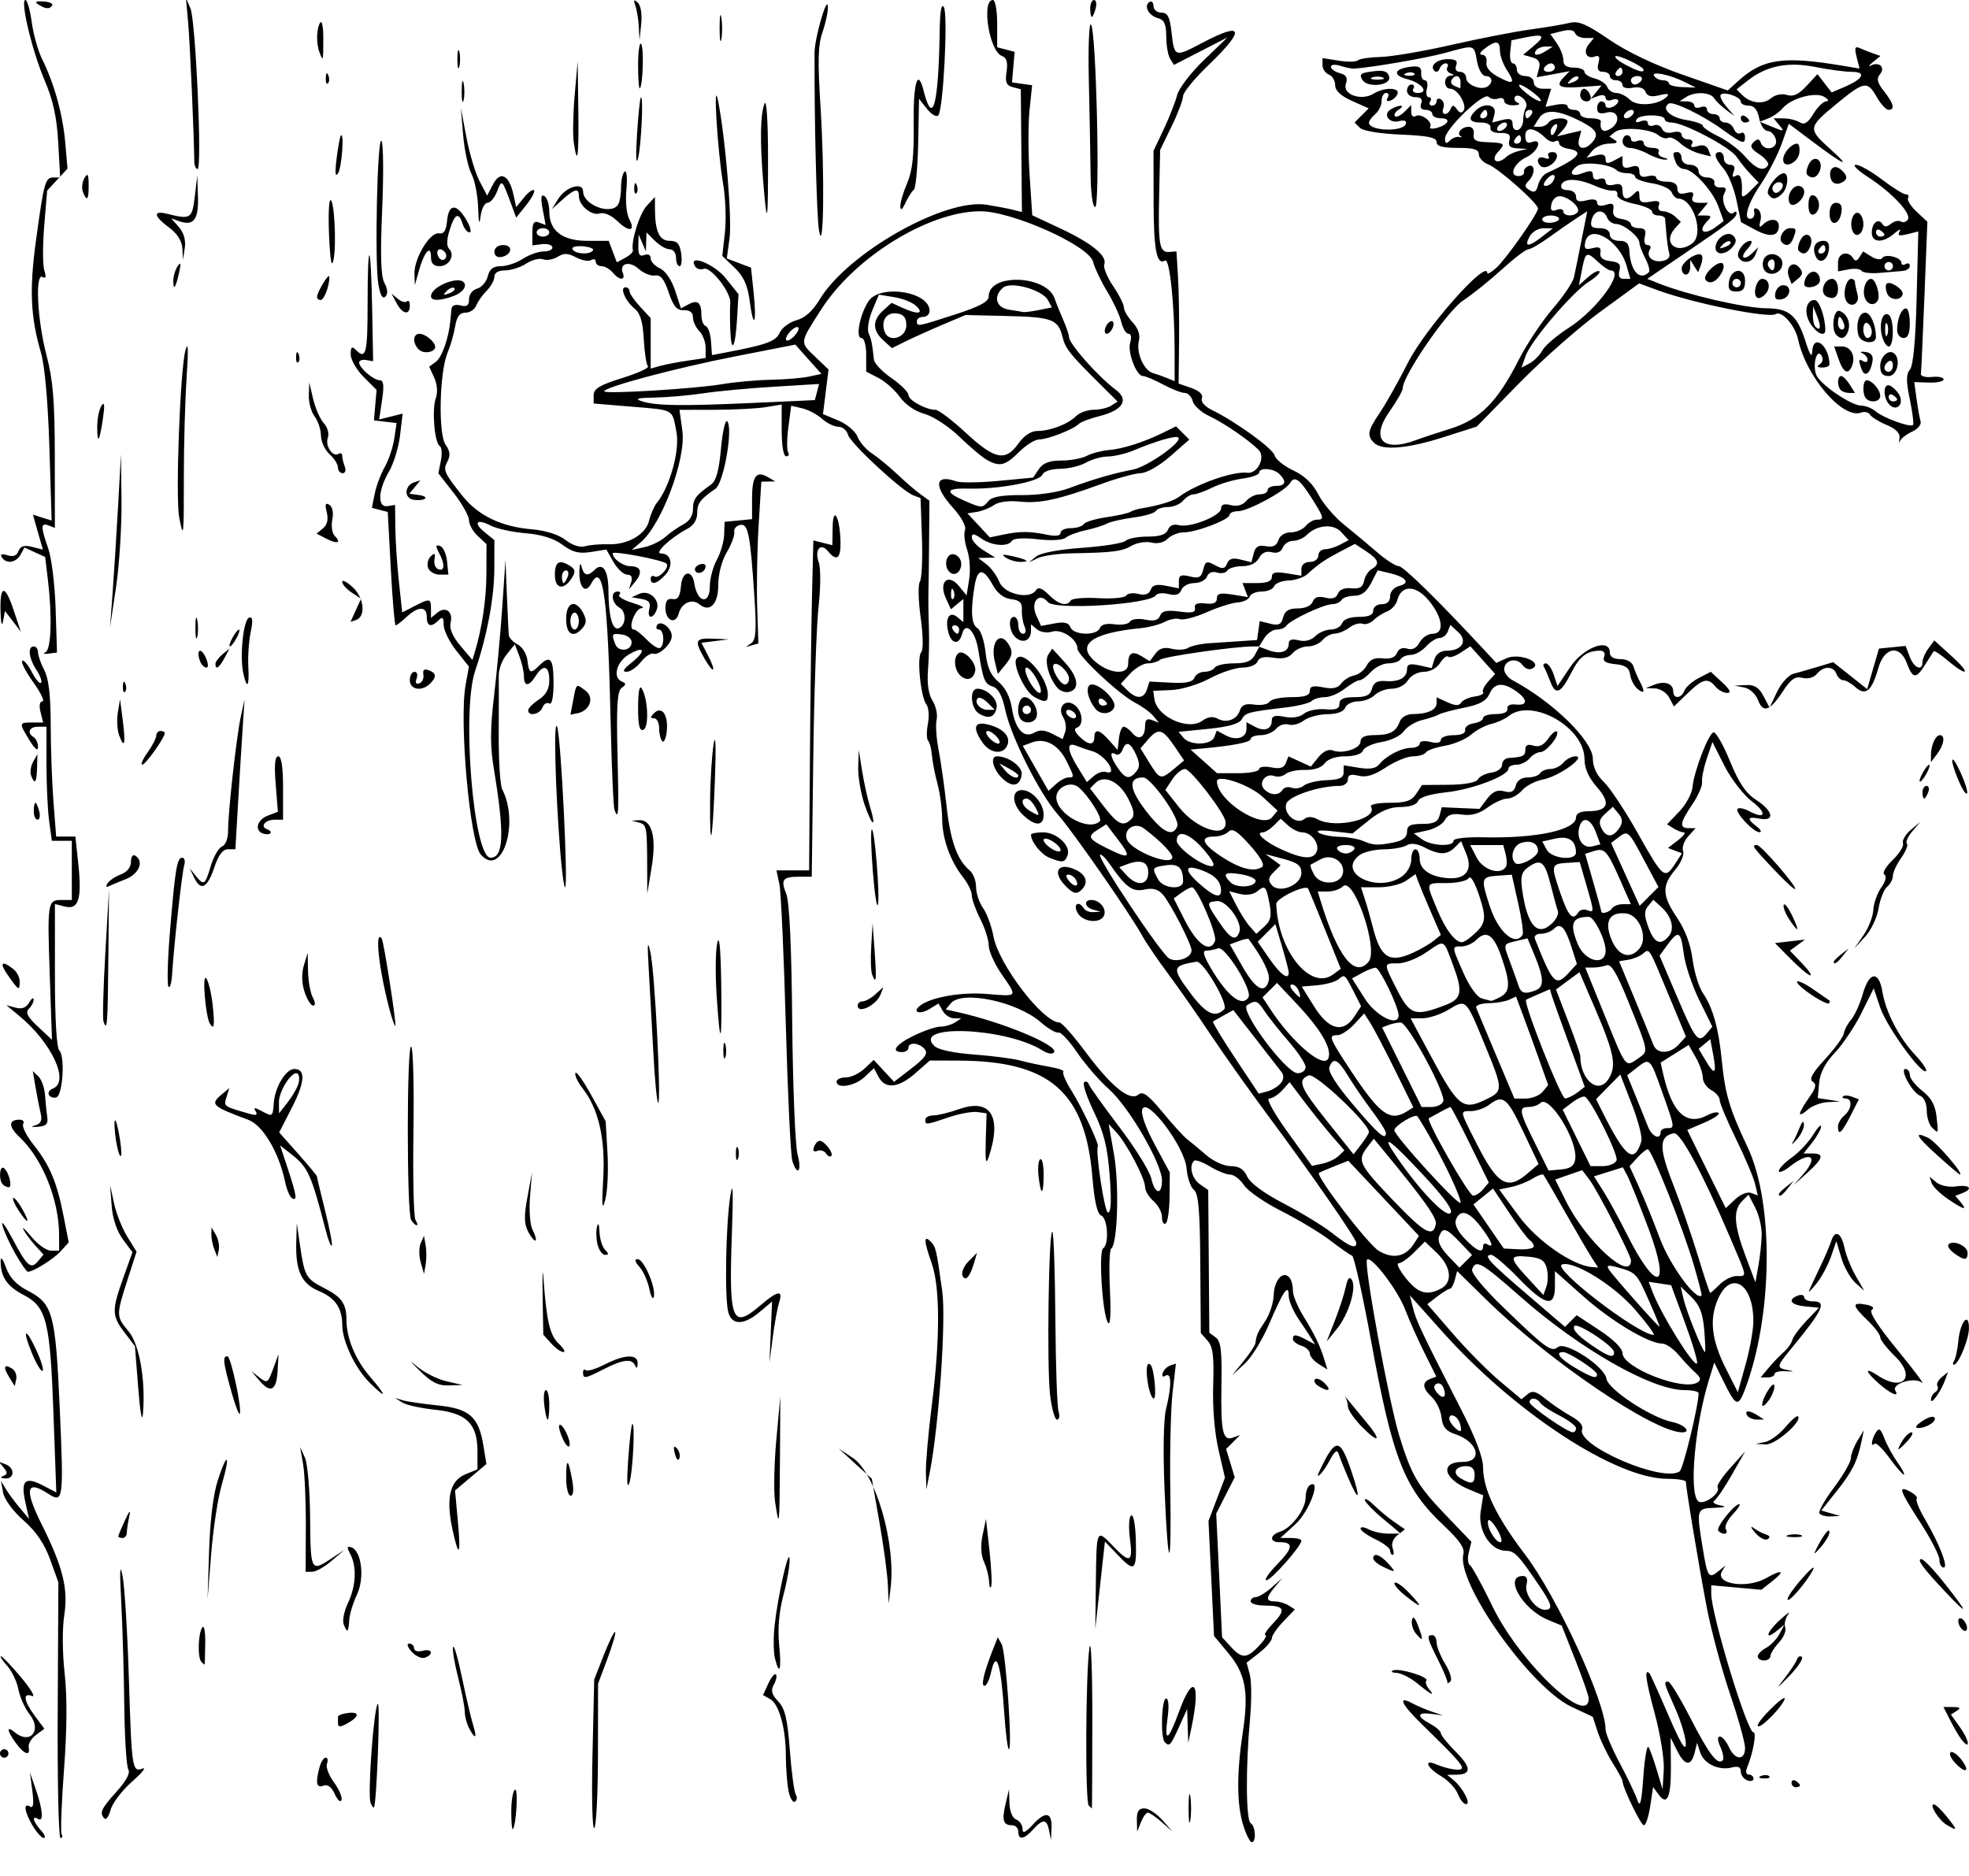 <svg xmlns="http://www.w3.org/2000/svg" viewBox="0 0 466 444" version="1.0"><path d="M294.24 432.02c-1.55-4.99-1.59-12.32-.1-22.09 1.45-9.53.65-13.79-3.52-18.78l-3.3-3.96-.65-13.6-.66-13.61 1.95-5.12 1.95-5.13-1.53-6.6c-.93-3.99-1.42-10.04-1.26-15.31.22-6.88-.06-9.1-1.33-10.52l-1.6-1.8-.12-16.41c-.09-12.82-.43-16.64-1.53-17.5-.77-.6-1.55-2.9-1.72-5.1-.4-4.99-9.33-16.92-10.47-13.97-.4 1.04.74 4.28 2.93 8.34l3.57 6.64-.05 5.77c-.04 3.18-.45 6.02-.93 6.31-.48.3-.87-.39-.87-1.53s-.9-2.84-2-3.78-2-2.45-2-3.34c0-2.03-4.35-10.32-6.8-12.94l-1.82-1.96 1.28 7.24c1.26 7.14.83 21.31-.68 22.24-.4.25-.54 4.62-.3 9.72.28 5.92.1 8.73-.49 7.77-1.3-2.11-2.23-16.85-1.11-17.55 1.45-.9 1.09-7.17-.46-7.76-.93-.36-1.6-3.28-2.09-9.13-1.68-20.17-10.11-27.49-31.75-27.54l-6.71-.02-3.42 3c-4 3.51-7.13 3.84-8.7.91l-1.12-2.1-2.23 2.1c-2.29 2.15-6.6 2.87-6.6 1.09 0-.55.98-1 2.19-1 1.2 0 3.17-.93 4.39-2.07l2.2-2.08 2.41 2.6 2.4 2.59 4.17-3.21c3.2-2.46 3.92-3.51 3.08-4.52-1.28-1.54-3.84-1.75-3.84-.31 0 .55-.68 1-1.5 1-2.82 0-1.51-1.82 2.82-3.91 2.37-1.15 5.18-2.1 6.25-2.11 1.06 0 2.61-.45 3.43-.98l1.5-.97-1.7-.01c-.94-.01-2.15-.81-2.69-1.77l-1-1.75-2.15 1.32c-2.19 1.34-4.1.81-2.39-.66 2.38-2.07 9.7-3.41 15.87-2.92 7.62.61 7.42.87 3.56-4.74-1.65-2.4-3-5.42-3-6.72s-.9-4.12-2-6.28-2-4.67-2-5.58-.91-2.81-2.03-4.23c-3.08-3.92-4.97-9.16-4.99-13.91-.02-2.35-.52-6.08-1.11-8.28-.6-2.2-1.19-5.24-1.32-6.76-.12-1.51-.53-3.05-.9-3.42s-.39-2.18-.05-4.01c.35-1.83.19-3.89-.35-4.57-1.36-1.73-2.31-11.28-1.23-12.36.51-.51.46-3.93-.13-8.21-.56-4.02-.64-7.85-.19-8.49.45-.65.67-5.37.49-10.49l-.33-9.31-1.68-.63c-2.76-1.03-14.98-12.36-15.5-14.38-.27-1.03-1.29-1.87-2.27-1.87s-2.71-.84-3.85-1.869c-1.13-1.028-3.24-2.147-4.68-2.487l-2.63-.618-.66 5.024c-.37 2.76-.4 5.45-.07 5.98s.12.97-.46.97c-.63 0-1.06-2.48-1.06-6.13v-6.132l-3.75.62c-2.06.341-7.5.625-12.09.631l-8.35.011.68 4.96c.92 6.63-4.87 22.14-9.84 26.37l-2.15 1.83 3-.66c1.65-.35 3.9-1.46 5-2.45s3.01-2.32 4.25-2.96c1.4-.72 2.25-2.08 2.25-3.59 0-2.36.68-3.29 4.23-5.78 1.25-.88 1.92-3.27 2.4-8.52.37-4.02 1.02-6.942 1.46-6.502 1.48 1.502-.79 14.622-2.77 15.982-3.62 2.49-4.32 3.44-4.32 5.82 0 1.5-.86 2.88-2.25 3.61-4.05 2.13-8.06 5.89-6.3 5.89 2.45 0 3.01 2.83 1.02 5.04-1.95 2.15-3.47 2.55-3.47.9 0-.58.4-.81.89-.51 1.02.63 3.68-2.2 2.84-3.03-.86-.87-12.73-3.13-12.73-2.43 0 1.25 2.44 3.03 4.14 3.03 2.53 0 3.02 1.43 1.25 3.6l-1.55 1.9.55-1.75c.36-1.14.02-1.75-.97-1.75-.83 0-2.28-1.34-3.22-2.97l-1.7-2.97-3.64.58c-2.83.45-4.33.07-6.72-1.69-2.05-1.52-4.98-2.44-8.76-2.75-3.12-.26-6.83-1.07-8.23-1.8-3.36-1.74-4.26-.72-1.4 1.6l2.25 1.82-.01 6.84c-.02 6.77-1.72 15.83-4.54 24.12-3.23 9.53-.38 44.22 3.64 44.22 3.12 0 3.34-5.57.83-20.76-.94-5.66-.94-9.52 0-17.5.67-5.63 1.55-15.19 1.96-21.24l.75-11 .33 8.25c.19 4.54.38 8.81.44 9.5s1 1.71 2.1 2.27c1.1.57 2.14 2.25 2.32 3.75.36 3.14.75 3.3 2.82 1.23 2.6-2.59 3.36-1.67 3.36 4.06 0 3.48-.38 5.32-1.01 4.94-.55-.35-1.27.08-1.6.94-.64 1.64-3.39 2.19-3.39.68 0-.49 1.12-1.63 2.5-2.53 1.74-1.14 2.5-2.54 2.5-4.61 0-3.44-1.43-3.87-3.23-.98-1.58 2.53-2.77 2.56-2.77.07 0-1.07-.48-3.21-1.08-4.75l-1.08-2.82-1.92 2.37c-1.07 1.3-1.91 3.55-1.88 5 .02 1.45.02 7.71-.01 13.92s.34 12.06.82 13c4.17 8.12-.1 21.15-5.07 15.46-2.58-2.95-5.14-31.57-3.59-40.12l.79-4.36-2.99-3.78c-1.64-2.08-2.99-4.82-2.99-6.08 0-1.8-.27-2.04-1.2-1.11-1.76 1.76-2.8 1.47-2.8-.8 0-2.56-2.026-2.56-4.77 0-1.18 1.1-2.344 2-2.586 2-.241 0-.762-6.04-1.158-13.41l-.718-13.42-1.878-.49-1.878-.49.666-3.33c.366-1.83 1.435-4.69 2.375-6.34.941-1.66 1.956-4.68 2.256-6.71l.546-3.69-2.678-.311L88.5 99.5l.314-3.609.315-3.608-3.065-3.065C84.379 87.533 83 85.129 83 83.877c0-1.771.267-2.01 1.2-1.077 2.424 2.424 2.8.953 2.8-10.967 0-15.817.777-14.971 1.076 1.173l.232 12.494-1.654-.294c-.91-.161-1.654.106-1.654.595C85 87.063 88.421 90 89.89 90c.9 0 1.045 1.254.536 4.642l-.696 4.643 2.781-.698 2.781-.698-.612 5.161c-.336 2.84-1.527 6.72-2.646 8.62-2.588 4.38-2.733 8.54-.284 8.12l1.75-.29.065 5.5c.036 3.02.418 8.75.849 12.72l.784 7.23 2.851-1.48c3.701-1.91 3.951-1.87 3.951.65v2.12l1.46-1.2c1.97-1.65 3.82-.31 3.19 2.32-.34 1.42.44 3.26 2.32 5.49l2.83 3.34.57-1.84c1.71-5.65 2.73-12.54 2.75-18.66l.02-6.91-2.07-1.93c-1.14-1.06-2.07-2.74-2.07-3.72 0-.99-1.63-3.9-3.63-6.46l-3.62-4.65.59-2.97c.33-1.64.21-3.21-.27-3.5-1.24-.77-1.89-8.65-.93-11.304.49-1.367.35-3.28-.37-4.86l-1.19-2.605 1.58-1.155c1.42-1.039 3.05-5.647 3.41-9.626.07-.825.2-2.115.28-2.867.09-.852.9-1.169 2.15-.843 1.51.394 2 .03 2-1.477 0-1.13.83-2.218 1.92-2.501 1.05-.276 2.18-1.583 2.51-2.906.44-1.744 1.3-2.406 3.12-2.406 1.39 0 3.73-.788 5.2-1.75s3.7-1.75 4.94-1.75c1.25 0 2.16-.45 2.04-1-.13-.55-1.24-.87-2.48-.712l-2.25.288v-3.007c0-2.321.36-2.869 1.57-2.404l1.57.603-.71-3.779c-.51-2.716-.39-3.58.43-3.075.63.387 1.14 2.027 1.14 3.645 0 4.562 3.09 6.941 9.02 6.941h5.03l.97 2.54.96 2.54 2-1.07c1.1-.588 1.91-1.394 1.81-1.79-.53-1.961 1.57-8.69 3.28-10.522l1.93-2.075.01 2.938c.03 5.243 1.06 7.439 3.49 7.439 1.76 0 2.37.677 2.71 3 .25 1.65.07 3-.38 3-.46 0-.83-.9-.83-2 0-1.111-.67-2-1.5-2-.82 0-2.4-.9-3.5-2l-2-2-.07 2.25-.07 2.25-.86-2-.86-2-.07 2.719c-.05 2.021.31 2.571 1.43 2.143.88-.339 1.5-.013 1.5.794 0 .753.98 1.814 2.19 2.357 1.28.581 2.75 2.73 3.58 5.229l1.39 4.242 1.79-.957c2.17-1.162 3.05-.425 3.05 2.556 0 1.238.46 2.404 1.02 2.591s1.13 1.809 1.25 3.605l.23 3.266 3-.57c9.99-1.898 12.11-2.667 13.03-4.724.54-1.185 2.32-2.514 3.97-2.953 2-.532 3.84-2.183 5.5-4.939 6.63-10.983 29.55-23.977 39.5-22.398 2.2.349 4.98.879 6.18 1.177l2.18.543-.14-14.528-.13-14.528-1.92-.501c-1.51-.396-1.82-1.161-1.45-3.655.33-2.27.02-3.318-1.13-3.739C234.13 12.142 232.21 0 235 0c.55 0 1 2.517 1 5.594v5.593l2.07.54 2.06.54-.31 3.617-.32 3.616 2.38.337 2.39.337-.61 5.846c-.34 3.215-.33 10.14.01 15.388l.63 9.543 6.6 3.087c7.44 3.481 11.2 6.54 10.45 8.502-.28.729.65 3.036 2.07 5.125 1.42 2.09 2.58 4.389 2.58 5.109s.92 2.299 2.05 3.508c1.32 1.422 1.85 2.976 1.49 4.401-.69 2.748 1.17 6.992 3.33 7.619.9.259 2.42.795 3.38 1.192l1.75.72v-6.956c0-10.999-1.18-22.267-2.26-21.6-1.99 1.231-2.71-2.494-2.72-14.062L273 35.693l2.43-5.129c1.33-2.821 2.75-6.436 3.15-8.035.4-1.598 3.25-5.328 6.33-8.288l5.59-5.383-6.33 3.252-6.33 3.253-.9-1.432c-.5-.787-.92-3.161-.92-5.275-.02-2.949-.47-3.96-1.95-4.348-2.2-.576-3.46-2.951-2.03-3.835.53-.325.96.11.96.968 0 .857.84 1.559 1.87 1.559 1.48 0 1.98.955 2.38 4.55.69 6.062.7 6.068 7.41 2.531 9.66-5.09 10.15-3.127 1.34 5.337-3.3 3.17-6 6.467-6 7.326 0 .86-1.22 4.081-2.72 7.16l-2.71 5.596-.23 10.5c-.27 11.987.06 13.82 2.41 13.634l1.68-.134.37 6c.2 3.3.31 10.339.25 15.642l-.11 9.641 3.02 1.053c1.9.664 2.83 1.556 2.5 2.414-.32.817.64 1.939 2.4 2.806 5.76 2.844 14.37 9.084 14.82 10.754.25.93 2.24 2.52 4.42 3.54 2.63 1.22 4.61 3.13 5.91 5.68 1.08 2.11 3.82 5.33 6.09 7.15 2.27 1.83 5.82 4.78 7.88 6.57 2.07 1.79 4.35 3.25 5.07 3.25 1.09 0 9.55 8.32 20.76 20.41l2.31 2.49 2.45-1.11c2.87-1.31 8.57.87 6.2 2.37-.77.49-1.74.17-2.47-.8-1.39-1.86-4.3-1.13-4.3 1.07 0 .83.88 1.97 1.95 2.55 9.58 5.12 19 14.33 19.03 18.6.01 1.99.93 3.92 2.6 5.5 1.42 1.33 5.05 6.81 8.06 12.17 5.97 10.63 6.35 10.94 8.78 7.23l1.65-2.52-1.66-.63-1.65-.64 2.37-1.82c1.3-1 1.92-1.84 1.37-1.86s-1.67-.46-2.48-.98l-1.48-.94 2.89-3.01c1.59-1.66 3-4.27 3.14-5.8.34-3.7 3.72-12.54 4.95-12.95.54-.18 2.29 2.87 3.89 6.77 2.14 5.23 3.78 7.65 6.24 9.24 4.02 2.61 4.5 5.11.85 4.42-2.94-.57-3.17.01-.75 1.85.96.73 1.27 1.34.67 1.36-1.41.04-5.93-4.79-5.18-5.55.33-.32 1.55-.07 2.73.56 3.9 2.09 4.33.49.63-2.33-2-1.53-4.91-5.31-6.48-8.4l-2.84-5.63-1.34 3.94c-.73 2.17-1.23 4.64-1.11 5.5.13.86-.91 3.25-2.3 5.3-2.95 4.35-3.15 5.64-.88 5.64h1.66l-1.78 1.96c-.97 1.08-1.51 2.65-1.19 3.48s-.52 2.81-1.88 4.43c-3.2 3.8-3.1 6.08.48 11.39 1.89 2.79 3.19 6.3 3.64 9.8.39 2.99 1.48 6.56 2.42 7.94 2.37 3.45 3.75 8.34 4.5 16 .78 7.97 1.84 11.51 6.1 20.5 6.33 13.37 5.97 40.4-.77 57.75-1.46 3.75-2.06 3.5-4.77-2l-2.34-4.75-1.24 4c-3.33 10.75-4.78 26.6-2.62 28.76 1.18 1.18 5.51-1.86 4.64-3.26-.25-.4 1.12-2.48 3.04-4.61l3.5-3.89-3.14 5.5c-1.72 3.02-3.6 5.8-4.18 6.16-.57.36.04.86 1.37 1.11 1.69.32 1.29.5-1.34.59-4.25.16-4.29.28-2.77 9.53 1.13 6.91 1.42 7.34 3.69 5.5l1.71-1.39-.82 1.36c-1.83 3.05 5.87 4.25 10.44 1.64 3.75-2.14 4.63-1.79 1.56.63l-2.71 2.13-5.93-.53-5.92-.54v2.01c0 4.85 8.5 32.8 9.98 32.8.8 0-.06 4.84-1.47 8.25-.43 1.05-.28 1.75.38 1.75.61 0 1.11.44 1.11.97s-.68.71-1.5.39c-.82-.31-1.5-1.25-1.5-2.08 0-1.05-.65-1.34-2.11-.96-3.07.8-6.6-.86-7.48-3.51l-.76-2.31-.58 2.31c-.82 3.31-2.33 3.16-4.12-.42l-1.56-3.11.06 6.78c.05 7.34-.87 9.45-2.91 6.66l-1.3-1.78-.68 4.53c-.38 2.49-1.05 4.53-1.5 4.53-.72 0-5.06-8.96-5.06-10.46 0-.32-1.06-2.26-2.35-4.31s-2.87-5.35-3.52-7.32l-1.18-3.59-4.99-2.34c-9.76-4.57-27.38-29.46-25.62-36.18.36-1.37-.93-3.26-4.5-6.61-9.52-8.92-12.22-15.77-17.38-44.03-1.98-10.81-3.99-19.8-4.46-19.97-.48-.17-2.83-1.81-5.21-3.63-2.39-1.82-7.58-4.94-11.54-6.94-3.96-1.99-7.94-4.75-8.84-6.12-.9-1.38-2.38-2.5-3.28-2.5-.89-.01-3.05-.87-4.79-1.93-1.73-1.06-3.42-1.66-3.75-1.33-1.25 1.25-.51 4.2 1.38 5.53l1.98 1.38.13 16.89.13 16.89 1.52 1.12c1.21.88 1.49 3.17 1.35 11.08-.19 11.26.3 13.54 2.75 12.61l1.67-.63-1.66 1.68-1.66 1.68 1.02 3.33 1.02 3.34-2.19 4.29-2.19 4.3.7 14.63.69 14.64 2.06 2.25c2.63 2.88 3.82 2.83 6.71-.25 1.29-1.38 1.96-2.5 1.49-2.5-.48 0 .35-1.27 1.84-2.82 3.11-3.25 2.67-4.18-2-4.18-1.83 0-3.33-.45-3.33-1s.53-1 1.19-1c.65 0 2.33-1.01 3.74-2.25l2.56-2.25-1.75 2.08c-2.2 2.62-2.19 3.42.01 3.44.96 0 2.42.43 3.23.95l1.48.94-2.73 2.85c-1.5 1.57-2.73 3.35-2.73 3.97s-1.34 2.17-2.98 3.46l-2.98 2.33.75 2.8c.42 1.54.44 6.26.05 10.49-1.05 11.54-.97 23.99.16 24.69 1.16.72 1.37 4.5.24 4.5-.41 0-1.31-1.79-2-3.98zm95.91-18.52c.36.55 1.25 3.02 1.99 5.5l1.34 4.5.28-4.5c.16-2.52-.79-8.46-2.15-13.5-2.15-7.95-2.52-10.78-1.21-9.42.21.23 2.23 4.7 4.48 9.92 2.82 6.57 4.09 8.66 4.1 6.78.01-1.5-1.1-5.27-2.48-8.38-2.8-6.33-2.82-6.4-1.68-6.4.44 0 2.79 3.85 5.21 8.55 4.4 8.58 6.46 11.29 7.66 10.1.35-.35.12-1.77-.51-3.15-.71-1.57-.77-2.5-.14-2.5.55 0 1.52 1.12 2.14 2.5 1.43 3.14 3.82 3.26 3.82.2 0-1.27-1.6-7.01-3.55-12.75-1.95-5.75-4.38-14.73-5.4-19.95-1.75-8.97-5.05-28.76-5.05-30.29 0-.39-1.97-.71-4.37-.71-12.22 0-36.23-15.71-53.38-34.95l-7.58-8.48.73 2.96c.72 3 1.99 5.67 11.42 24.09 3.36 6.57 5.18 11.36 5.18 13.67 0 5.17 3.15 11.72 9.93 20.62 7.59 9.97 19.07 34.94 19.07 41.49 0 .87 1.49 4.39 3.32 7.84 1.83 3.44 3.71 7.38 4.18 8.76.66 1.94.98.7 1.43-5.5.31-4.4.86-7.55 1.22-7zM376 401.95c0-.58-1.44-4.69-3.19-9.13l-3.2-8.08-3.33-1.39c-6.01-2.52-10.46-10.35-5.87-10.35.92 0 1.22.7.87 2.03-.58 2.22 2.17 5.97 4.37 5.97 1.96 0 1.68-1.24-1.27-5.58-5.11-7.53-5.9-8.36-8.06-8.39-3.58-.05-6.61-4.83-5.89-9.32l.61-3.8-3.49-1.45c-5.99-2.51-6.84-6.46-1.38-6.46 4.88 0 3.67-4.74-1.67-6.53-2.3-.77-3.08-1.7-3.34-3.99-.18-1.64-1.2-3.79-2.25-4.77-2.29-2.14-2.43-3.57-.44-4.34l1.46-.56-2.82-5.65c-1.55-3.11-3.59-7.68-4.53-10.16-1.79-4.71-8.03-12.88-9.05-11.86-.85.85 5.16 33.64 7.63 41.66 2.89 9.4 4.33 11.84 11.11 18.9l5.97 6.22-.62 2.48c-.35 1.36-.23 2.72.26 3.03.49.3 2.91 4.73 5.38 9.84 6.34 13.11 22.74 28.75 22.74 21.68zm-21.68-39.99c-.99-1.67-1.94-2.59-2.12-2.05-.46 1.37 1.66 5.09 2.89 5.09.56 0 .22-1.37-.77-3.04zM349 349c0-1.31-.67-2-1.94-2-2.7 0-3.46 1.67-1.33 2.91 2.6 1.51 3.27 1.32 3.27-.91zm48.53-.77c.83-.59 4.49-15.7 4.47-18.48 0-.41-1.51-.75-3.36-.75-7.73 0-24.77-9.72-38.92-22.2-9.14-8.05-10.41-8.77-11.31-6.42-.32.84 2.59 4.41 7.36 9.02 10.13 9.8 11.39 10.71 12.96 9.41 1.76-1.46 11.05 4.6 11.46 7.49.36 2.52 10.5 9.2 15.56 10.25 2.87.59 4.67 2.45 2.37 2.45-6.62 0-31.62-16.94-46.44-31.48l-6.82-6.69-.55 2.09c-.3 1.14-.83 2.09-1.18 2.1-.34.01-1.69.84-2.98 1.83l-2.35 1.81 5.98 6.92c3.29 3.81 8.3 8.87 11.14 11.26l5.16 4.34 1.44-1.19c1.15-.96 2.02-.73 4.33 1.15 1.6 1.3 4.3 3.12 6.01 4.06 1.91 1.04 2.91 2.23 2.58 3.08-1.47 3.83 19.19 12.74 23.09 9.95zm-52.11-11.59c-.65-1.67-2.42-2.29-2.42-.84 0 .97 2.23 3.3 2.71 2.83.18-.19.05-1.08-.29-1.99zm27.58 1.38c0-.54-1.77-1.88-3.93-2.99-2.16-1.1-4.22-2.46-4.56-3.02-.77-1.24-2.51-1.33-2.51-.13 0 .91 8.91 7.09 10.25 7.11.41 0 .75-.43.75-.97zm-31.37-9.54c-.34-.88-1.09-1.31-1.67-.95-.73.44-.68 1.1.13 2.08 1.46 1.75 2.38 1.07 1.54-1.13zm73.33-15.66c.09-9.1-5.42-12.44-8.47-5.14-1.99 4.75-1.38 9.64 2.05 16.39l2.75 5.43 1.82-6.5c1-3.58 1.84-8.16 1.85-10.18zm-13.23 14.37c.92-.59.8-1.16-.5-2.32-.95-.85-2.74-2.74-3.97-4.21-1.24-1.46-2.97-2.66-3.86-2.66-3.2 0-12.04-5.29-18.65-11.16l-6.75-5.99v3.57c0 5.15-2.27 4.65-8.63-1.92-2.93-3.02-5.82-5.5-6.43-5.5-2.04 0-.5 1.7 8.51 9.39l8.94 7.65 1.38-1.38 1.38-1.38 5.42 3.57c3.29 2.17 5.43 4.3 5.43 5.41 0 3.43 14.38 9.06 17.73 6.93zm-23.77-1.94c-.05-.9-6.71-5.25-8.03-5.25-1.97 0-.76 1.59 2.83 3.71 4.01 2.36 5.26 2.73 5.2 1.54zm20.86-12.07l-3.32-9.01-2.65-.4-2.66-.4.91 2.38c2.02 5.33 9.73 17.75 10.52 16.96.28-.28-.98-4.57-2.8-9.53zM382 320.05c0-1.42-8.79-7.2-9.41-6.19-.56.91 1.12 2.58 5.41 5.4 2.91 1.9 4 2.12 4 .79zm21.34-5.3c-.34-3.95-1.08-5.87-3.01-7.75l-2.57-2.5.7 3c.7 2.99 4.54 12.5 5.05 12.5.15 0 .07-2.36-.17-5.25zm-16.42-4.84c-4.98-5.75-14.42-11.58-17.23-10.64-2.52.84 17.78 16.47 21.66 16.68.47.03-1.53-2.69-4.43-6.04zm3.51-1.66c-3.03-6.86-3.18-7.03-7.26-8.2-2.5-.72-3.03-.64-2.43.36.79 1.33 11.58 13.53 12 13.57.13.01-.91-2.57-2.31-5.73zm10.46-8.8c-2.55-8.7-10-27.45-10.91-27.45-.37 0-1.49.91-2.49 2.01l-1.82 2.01 2.15 4.74c1.19 2.61 3.46 8.18 5.04 12.39 2.41 6.38 8.55 14.77 9.85 13.47.12-.12-.7-3.34-1.82-7.17zm-59.82 5.51c2.79-1.49 2.37-5.16-.95-8.35l-2.88-2.76-2.58 2.58c-1.41 1.41-3.06 2.57-3.66 2.57s.17 1.57 1.71 3.5c2.88 3.62 5.02 4.25 8.36 2.46zm24.99-4.82c-.5-1.87-1.43-2.45-4.35-2.71-4.61-.42-4.62.19-.07 5.12l3.63 3.95.71-1.99c.4-1.1.43-3.07.08-4.37zM407 304c1.1-1.1 2.9-2 4-2 2.52 0 2.63.65-1.56-9.16-6.46-15.11-11.75-24.93-13.28-24.62-3.53.69-3.59 3.4-.24 11.93 1.8 4.59 4.47 12.29 5.93 17.1s2.76 8.75 2.9 8.75 1.15-.9 2.25-2zm-16.87-13.28c-2.17-5.79-4.43-11.41-5-12.48l-1.05-1.97-3.42 1.07-3.42 1.08 2.26 3.57c1.24 1.97 3.71 6.49 5.49 10.05 7.1 14.2 10.63 13.29 5.14-1.32zm26.81 1.48c.03-1.81-.66-4.68-1.53-6.37l-1.59-3.08-1.53 1.54c-2.15 2.14-1.92 5.67.81 12.95l2.35 6.26.72-4c.39-2.2.74-5.48.77-7.3zm-71.43 1.81c-3.31-3.45-4.05-3.66-4.93-1.35-.41 1.07.34 2.69 2.09 4.52l2.73 2.85 1.5-1.5 1.5-1.5-2.89-3.02zm31.26 3.74c-.8-1.24-3.63-6.07-6.29-10.75-2.65-4.68-4.99-8.71-5.2-8.96-.2-.26-1.36.16-2.58.92-1.21.76-3.48 1.65-5.05 1.97l-2.84.59 4.61 6.26c4.36 5.93 12.78 11.77 17.45 12.12l1.36.1-1.46-2.25zm9.23.54c0-1.17-7.95-16.6-9.82-19.07l-1.73-2.27-3.2 1.11-3.19 1.12 2.58 5.16c4.76 9.51 15.36 19.14 15.36 13.95zm-51.4-3.88l1.23-1.91-8.37-8.89-8.36-8.89-3.3 1.31c-1.82.72-3.45 1.42-3.63 1.56-.89.65 11.54 16.87 14.12 18.44 3.34 2.03 6.34 1.45 8.31-1.62zm16.4.53c0-.58.45-.78 1-.44 1.75 1.08 1.08-.7-1.55-4.16-2.79-3.66-4.88-4.26-5.87-1.68-.41 1.07.34 2.69 2.08 4.5 2.83 2.96 4.34 3.58 4.34 1.78zm12 .05c0-.48-.42-1.13-.93-1.44-.51-.32-2.68-3.2-4.82-6.41l-3.9-5.84-2.32 1.88-2.32 1.88 3.6 5.22 3.6 5.22 3.55.18c1.95.1 3.54-.21 3.54-.69zm-42-.81c0-.99-10.99-16.83-21.29-30.68-4.09-5.5-9.99-13.82-13.11-18.5-3.11-4.68-7.67-11.2-10.13-14.5s-5.21-7.35-6.12-9c-2.87-5.21-16.53-24.84-19.99-28.73-4.25-4.78-11.07-18.32-12.44-24.72-.74-3.43-1.66-5.15-2.99-5.57-1.9-.61-2.26-1.51-3.4-8.63-.72-4.52-3.03-6.87-3.81-3.87-.73 2.77-2.55 2.54-3.3-.42-.81-3.27.29-5.05 2.17-3.49l1.41 1.17v-5.48l-1.48 1.22-1.47 1.22-1.2-2.63c-1.76-3.87.53-6 3.1-2.86l1.81 2.21.61-3.83c.34-2.11.12-5.25-.48-6.98-.6-1.72-.83-3.81-.51-4.64.34-.91-.83-3.06-2.9-5.36-4.62-5.11-4.22-7.99.85-6.18 1.01.36 5.51.31 10-.12l8.17-.77 1.37-2.02c.99-1.45 2.48-2.02 5.32-2.02 2.17 0 4.87-.5 6.01-1.11s3.48-1.22 5.19-1.37c3.35-.27 8.37-1.88 13.03-4.18l2.91-1.44 1.57 1.57 1.57 1.57-4.49 3.94c-2.54 2.23-5.56 3.96-6.98 4-1.38.03-5.65 1.21-9.5 2.62-10.1 3.69-14.45 4.62-19.21 4.11-2.51-.27-4.94.06-6.03.82-1 .7-2.83 1.43-4.06 1.62l-2.25.35 2.66 2.84 2.65 2.85 3.12-.65c3.95-.83 6.3-.83 10.37.01 2.12.44 3.25.29 3.25-.44 0-.61 1.1-1.11 2.44-1.11s2.7-.42 3.02-.94 2.71-1.25 5.31-1.63 5.17-.94 5.71-1.26 1.67-.69 2.5-.82c4.31-.71 7.68-1.73 9.02-2.74 4.01-3.02 12.84-6.14 16.19-5.72 2.45.31 4.41-3.72 2.66-5.45-2.44-2.4-8.29-6.4-11.71-7.991-1.85-.862-3.59-2.44-3.87-3.508C282 93.873 281.14 93 280.38 93s-3.07-.9-5.12-2-4.19-2-4.75-2c-1.58 0-3.74-5.712-3.02-7.978.37-1.152.19-2.022-.4-2.022-.58 0-1.34-1.238-1.7-2.75-.35-1.512-1.86-4.775-3.35-7.25s-2.99-5.64-3.34-7.034C257.75 58.15 239.59 50 232.04 50c-12.18 0-29.72 10.803-37.66 23.195-5.21 8.123-5.16 7.684-1.34 11.347l3.05 2.915-.66 5.274-.66 5.274 3.65 1.526c2.01.839 4.04 2.559 4.52 3.819.48 1.27 2.03 3.06 3.44 3.98s4.1 3.14 5.99 4.92c1.88 1.79 4.36 3.93 5.51 4.75l2.08 1.5-.07 9c-.03 4.95-.11 10.58-.16 12.5s0 5.75.11 8.5.02 7.25-.21 10c-.26 3.29.1 5.8 1.07 7.34.81 1.29 1.24 3.32.97 4.5-.28 1.19-.07 4.41.47 7.16.53 2.75 1.38 8.69 1.87 13.2.9 8.26 2.53 12.84 5.42 15.25.87.71 1.57 2.49 1.57 3.95s.74 3.72 1.66 5.02c.91 1.3 2.02 4.32 2.46 6.71 1.25 6.68 11.75 20.37 15.62 20.37.54 0 3.31 3.13 6.16 6.96 6.13 8.24 10.51 11.78 12.52 10.11 1.06-.88 2.28.01 5.71 4.15 2.39 2.91 5.03 5.8 5.86 6.43s2.86 2.32 4.51 3.75c1.67 1.45 4.22 2.6 5.77 2.6 1.98 0 3.1.71 3.9 2.46.7 1.55 3.96 3.95 8.76 6.44 4.2 2.19 9.38 5.36 11.49 7.04 3.88 3.08 5.58 3.76 5.58 2.24zM255 216c-1.09-2.04.29-2.96 1.5-1 .34.55 1.38.95 2.31.88l1.69-.11-1.75-.46c-2.03-.53-2.37-2.31-.45-2.31s3.62 2.04 3.01 3.62c-.8 2.09-5.09 1.67-6.31-.62zm-3.02-6.53c-3.03-3.22-1.49-5.48 2.49-3.66 2.78 1.26 3.27 3.33 1.19 5.06-1.02.84-1.89.52-3.68-1.4zm2.56-1.4c-.36-.59-1.14-1.07-1.72-1.07-.66 0-.59.57.2 1.52 1.37 1.66 2.6 1.29 1.52-.45zm-6.22-5.08c-1.92-.77-4.32-3.79-4.32-5.42 0-.32 1.28-.57 2.85-.57 3.27 0 6.67 3.2 5.8 5.46-.66 1.73-1.21 1.79-4.33.53zm1.25-3.56c-1.06-.78-2.18-1.15-2.5-.84-.31.32.3 1.21 1.36 1.98 1.06.78 2.18 1.15 2.5.84.31-.32-.3-1.21-1.36-1.98zm-7.38-6.47c-2.72-2.53-2.91-5.96-.34-5.96 2.41 0 5.15 3.09 5.15 5.83 0 2.73-1.97 2.78-4.81.13zM245 191c-.59-1.1-1.5-2-2.04-2-1.58 0-1.09 1.83.79 2.92 2.4 1.4 2.47 1.35 1.25-.92zm-7.94-6.94c-2.13-2.13-2.77-5.06-1.11-5.06 2.76 0 6.12 2.5 5.85 4.35-.42 2.83-2.34 3.11-4.74.71zm3.94-.52c0-.26-1.01-1.01-2.25-1.67l-2.25-1.2 1.37 1.67c1.28 1.55 3.13 2.25 3.13 1.2zm-8.44-7.76c-2.46-3.52-2.02-5.11 1.19-4.32 3.64.89 5.47 2.8 4.68 4.86-.91 2.37-4.03 2.08-5.87-.54zm3.44-1.28c-.68-.82-1.69-1.5-2.24-1.5-.56 0-.45.66.24 1.5.68.82 1.69 1.5 2.24 1.5.56 0 .45-.66-.24-1.5zm-4.25-5.58c-2.03-1.18-2.38-5.92-.44-5.92 2.31 0 4.92 2.57 4.55 4.48-.44 2.29-1.82 2.77-4.11 1.44zm1.99-2.61c-.93-.93-1.97-1.41-2.32-1.07-.98.99.53 2.76 2.35 2.76h1.66l-1.69-1.69zm-6.53-6.5c-1.43-1.43-1.6-4.45-.29-5.26s4.24 2.39 3.88 4.24c-.4 2.05-2.08 2.53-3.59 1.02zm-2.52-24.46c-1.47-1.47-.7-4.5 1.06-4.16.96.19 1.75 1.19 1.75 2.24 0 1.99-1.63 3.11-2.81 1.92zm8.81-26.54c-1.1-.63-4.02-3.1-6.5-5.49-2.49-2.41-6.16-4.807-8.2-5.363-2.22-.603-4.55-2.207-5.83-3.997-1.17-1.645-3.44-3.67-5.05-4.501l-2.92-1.51v-3.975c0-2.277-.48-3.974-1.12-3.974-1.46 0-.39-5.567 1.66-8.698 2.7-4.128 14.46-2.295 14.46 2.255 0 .794-.68 1.443-1.5 1.443s-1.5.45-1.5 1c0 1.353 0 1.353 9.05-1.575 5.87-1.9 7.95-3.027 7.95-4.3 0-5.55 13.77-5.039 15.62.58.33.987 1.22 3.213 1.99 4.946.76 1.733 1.39 3.574 1.39 4.092 0 1.631 6.84 9.358 11.09 12.529 3.17 2.37 1.65 4.821-3.86 6.203-2.25.564-4.46 1.402-4.91 1.865-1.25 1.28-7.34 3.66-9.37 3.66-.99 0-3.15 1.35-4.8 3-3.24 3.24-4.56 3.56-7.65 1.81zM241 105c1.34-1.89 3.01-3 4.5-3 3.06 0 7.25-1.6 9.15-3.504.82-.823 2.7-1.503 4.17-1.511 1.47-.009 3.36-.449 4.18-.979l1.5-.964-4.3-4.271c-7.08-7.039-8.03-8.232-8.73-11.02-1.04-4.167-2.45-4.703-13.05-4.958l-9.92-.238-5.5 2.332c-3.02 1.282-6.94 3.048-8.7 3.923l-3.2 1.591-2.05-1.856c-2.59-2.345-2.61-4.731-.05-7.049l2.01-1.813 2.54 1.158c3.63 1.654 5.2 1.478 3.35-.375-.85-.843-3.19-1.802-5.22-2.13l-3.67-.597-1.57 3.747c-.86 2.061-1.25 4.482-.86 5.381.67 1.545.84 2.414 1.25 6.247.09.888 1.97 2.861 4.17 4.386s4 3.314 4 3.975c0 1.255 4.13 3.525 6.41 3.525.72 0 3.96 2.458 7.2 5.46 6.79 6.3 9.34 6.82 12.39 2.54zm-26.5-28c0-1.833-.6-2.585-2.25-2.82-2.46-.349-3.86 1.795-2.86 4.39 1.01 2.641 5.11 1.382 5.11-1.57zm31.35-3.619l3.09-.62-.91-1.704c-1.31-2.446-8.74-4.545-10.6-2.997-2.43 2.012-1.73 4.762 1.32 5.224 1.51.229 3.03.484 3.37.566.35.083 2.02-.129 3.73-.469zm15.79 4.119c.31-.825.96-1.5 1.44-1.5.47 0 .6.675.28 1.5-.31.825-.96 1.5-1.44 1.5-.47 0-.6-.675-.28-1.5zm78.18 212.18c.28-1.43-2.87-5.85-12.51-17.53l-2.18-2.65-1.53 2c-2.45 3.19-2.02 4.08 6.06 12.54 7.5 7.85 9.52 8.97 10.16 5.64zm-2.79-11.38c-8.34-8.96-10.63-10.48-6.28-4.18 5.41 7.84 11.44 14.09 12.54 12.99.67-.67-1.37-3.56-6.26-8.81zm-74.4-.05c-.52-6.78-1.36-10.17-3.73-15.09-1.68-3.49-2.73-6.64-2.34-7s.89-.16 1.11.45c.23.62 3.49 5.19 7.27 10.17s7.17 10.44 7.54 12.14c.83 3.76 2.52 4.07 2.52.45 0-3.93-7.79-17.36-12.52-21.56-2.28-2.03-5.68-5.95-7.56-8.72s-3.87-4.89-4.42-4.71-2.46-.94-4.24-2.48c-5.6-4.87-18.61-7.59-21.23-4.44l-1.21 1.46 2.84.63c10.62 2.35 23.83 7.84 22.82 9.48-.35.56-1.48.39-2.78-.43-8.63-5.4-30.87-6.34-25.61-1.08.92.92 4.45 1.69 9.44 2.06 4.38.33 9.32.97 10.97 1.43 1.65.45 4.73 1.11 6.85 1.47s3.61.89 3.31 1.19.59 2.35 1.98 4.55c2.27 3.6 6.47 12.44 6.19 13.04-.61 1.3 1.6 15.74 2.4 15.74.72 0 .85-2.82.4-8.75zm151.83 4.1l1.56.6-.64-2.73c-.35-1.49-2.38-6.28-4.51-10.63s-3.87-8.5-3.87-9.21c0-.72-.9-1.79-2-2.38s-2-1.92-2-2.95c0-1.04-.75-3.2-1.68-4.81l-1.67-2.92-3.32 2.09-3.31 2.09.56 2.5c2.12 9.41 5.54 12.61 10.57 9.92 1.11-.6 2.28-.82 2.6-.5.33.32-1.22 1.35-3.42 2.3l-4.01 1.71 4.55 9.26 4.56 9.25 2.23-2.09c1.28-1.2 2.91-1.84 3.8-1.5zm-71.2-3.96c-2.18-4.61-5.99-11.53-7.8-14.18-.51-.73-5.46 2.25-5.46 3.28 0 1.32 15.02 17.82 15.65 17.19.22-.22-.85-3.05-2.39-6.29zm7.79 3.05l1.3-1.57-4.38-8.93c-2.41-4.92-4.52-8.94-4.69-8.94s-1.31.56-2.54 1.25-2.39 1.32-2.57 1.41c-.78.39 9.44 18.31 10.46 18.32.62.01 1.71-.68 2.42-1.54zm10.46-3.7l2.62-2.25-3.67-7.75c-3.81-8.02-4.75-8.75-8.02-6.27-1.07.81-2.95 1.48-4.19 1.5-2.83.04-2.91-.42 1.35 7.96 4.83 9.51 7.2 10.86 11.91 6.81zm11.3-3.41c.63-4.4-6.18-15.36-8.25-13.29-.53.53-1.77.96-2.76.96-2.46 0-2.3.95 1.45 8.5l3.25 6.55 3-.28c2.21-.2 3.08-.84 3.31-2.44zm-55.98-.77l1.34-1.3-2.93-3.38c-1.62-1.86-4.53-5.49-6.49-8.07l-3.54-4.69-1.76 1.94c-.97 1.07-2.36 1.94-3.1 1.94s1.2 3.52 4.41 7.97l5.74 7.97 2.5-.54c1.38-.29 3.1-1.12 3.83-1.84zm65.76 1.07c.48-1.25-5.87-14.07-7.46-15.05-.38-.23-1.72.36-2.99 1.31l-2.3 1.74 3.29 6.69 3.3 6.68h2.82c1.55 0 3.05-.61 3.34-1.37zm5.86-4.48c.29-.91-.71-4.85-2.23-8.74l-2.75-7.09-2.87 2.91-2.86 2.91 1.33 2.68c5.61 11.24 7.64 12.82 9.38 7.33zm-64.47-2.2c.08-2-12.68-14.04-14.23-13.43-2.79 1.11-2.13 2.74 4.42 10.95l6.17 7.73 1.81-2.35c.99-1.29 1.82-2.6 1.83-2.9zm4.02.19c0-.47-1.49-2.83-3.31-5.25-1.81-2.41-4.33-6.08-5.58-8.14-2.47-4.07-3.57-4.61-4.49-2.2-.39 1.01 1.62 4.17 5.64 8.92 5.96 7.03 7.74 8.56 7.74 6.67zm65-.14c0-.55.68-1 1.5-1 1.94 0 1.95.09-1.13-8.59-2.88-8.12-2.9-8.13-6.07-5.64l-2.2 1.73 2.05 5c1.12 2.75 2.44 6.01 2.92 7.25.89 2.26 2.93 3.13 2.93 1.25zm-60.01-4.97l1.5-.95-4.33-8.79c-2.38-4.83-5-9.83-5.81-11.11l-1.49-2.32-2.38 2.57c-1.31 1.41-3.08 2.57-3.93 2.57-2.23 0-2.04.53 3.01 8.2 6.99 10.61 9.4 12.37 13.43 9.83zm8.58-2.35c.69-1.8-8.41-18.68-10.07-18.68-.74 0-2.03.26-2.87.59l-1.53.59 4.68 9.41 4.67 9.41h2.31c1.27 0 2.53-.59 2.81-1.32zm9.9-.37c4.36-2.07 4.36-2.28-.07-13.05-4.47-10.89-4.41-10.83-8.52-8.33-1.86 1.13-4.65 2.06-6.21 2.07h-2.83l4.69 8.75c6.51 12.15 7.65 13.09 12.94 10.56zm13.61-1.9l1.32-1.6-1.82-5.15c-1-2.84-2.71-7.55-3.8-10.48l-1.98-5.32-1.65.76c-.91.42-3.12.79-4.91.82s-3.09.51-2.87 1.06c.21.55 2.34 5.61 4.71 11.25l4.33 10.25h2.67c1.47 0 3.27-.72 4-1.59zm8.2.18l1.78-1.35-3.61-9.87c-1.99-5.43-3.85-10.63-4.13-11.55l-.52-1.69-2.65 1.14c-1.46.62-2.79 1.23-2.97 1.34-.79.49 8.26 23.39 9.23 23.36.6-.02 1.89-.64 2.87-1.38zm-70.19-2.2c.74-.89.82-1.84.22-2.64-.52-.69-3.3-4.27-6.19-7.97l-5.24-6.72-2.19 1.22c-1.21.67-2.37 1.33-2.6 1.46-.22.13 2.12 4.03 5.21 8.67l5.6 8.43 2.02-.53c1.11-.29 2.53-1.15 3.17-1.92zm77.51-.9c2.07-3.16 1.53-6.01-3.18-16.98l-3.62-8.42-2.78 2.05-2.77 2.05 2.87 7.47c1.59 4.11 2.88 7.83 2.88 8.28 0 5.64 4.22 9.18 6.6 5.55zm-71.6-2.93c0-.79-1.83-3.55-4.07-6.14s-4.76-5.76-5.61-7.06c-1.7-2.59-2.16-2.75-4.18-1.46-1.86 1.17 9.25 16.1 11.98 16.1 1.03 0 1.88-.65 1.88-1.44zm96.45-2.98l-.68-3.63-1.38 1.14-1.37 1.14 1.69 2.85c2.11 3.58 2.61 3.14 1.74-1.5zm-91.06.86c.85-2.24-1.73-6.7-7.31-12.65l-4.85-5.16-1.71 1.71-1.72 1.71 1.79 2.73c5.25 8.02 12.76 14.37 13.8 11.66zm73.35.03c2.45-1.72 2.53-1.27-2.51-13.77-2.57-6.35-3.95-8.64-4.97-8.25-.78.3-2.25.55-3.25.55h-1.83l4.66 11.48c5.1 12.56 4.79 12.17 7.9 9.99zm9.61-3.3l1.66-1.84-4.13-9.91c-4.78-11.51-4.46-11.01-6.11-9.66-.7.58-2.24 1.2-3.43 1.39l-2.16.35 3.73 9c2.06 4.95 4.03 9.79 4.38 10.75.84 2.28 3.96 2.24 6.06-.08zm6.65-2.67l1.25-1.51-3.07-6.24c-1.7-3.44-3.36-8.39-3.69-11-.7-5.41-1.24-5.71-3.86-2.12l-1.87 2.56 4.23 9.91c4.39 10.26 4.93 10.91 7.01 8.4zm-83.46-3.92l1.59-2.43-1.69-3.32c-2.2-4.32-2.17-4.3-3.68-3.05-.71.59-2.95 1.22-4.99 1.4l-3.7.32 2.97 4.75c3.45 5.53 6.86 6.36 9.5 2.33zm10.46-.31c0-1.96-4.5-11.27-5.43-11.23-.59.01-2.09.6-3.33 1.29l-2.26 1.25 2.99 4.71c2.69 4.25 8.03 6.89 8.03 3.98zm-41.27-1.4c1.11-1.11-4.97-11.53-6.57-11.26-5.8.96-5.9 1.45-1.45 7.42 3.7 4.95 5.87 5.99 8.02 3.84zm52.45-1.03c3.76-1.44 4.07-3.1 1.73-9.36-2.39-6.39-1.85-6.14-6.51-2.98-2.02 1.38-4.97 2.5-6.54 2.5-3.46 0-3.46-.11-.39 5.94 3.23 6.38 4.3 6.74 11.71 3.9zm-46.71-1.8c1.02-1.64-5.54-12.23-7.18-11.6-.8.31-2.09.56-2.86.56-.99 0-.5 1.49 1.66 5 3.72 6.04 6.95 8.37 8.38 6.04zm59.6-.08c2.35-1.26 2.42-3.17.31-9.36-1.82-5.33-3.56-6.56-5.93-4.2-.87.88-2.46 1.6-3.52 1.6-2.41 0-2.42-.16.47 6.38 1.38 3.11 3.2 5.64 4.25 5.91 1.02.26 1.99.53 2.17.59.17.07 1.18-.35 2.25-.92zm-47.71-1.46c-.31-.82-1.03-1.5-1.59-1.5-.58 0-.49.64.23 1.5.68.82 1.4 1.5 1.59 1.5s.09-.68-.23-1.5zm56.06-.11c2.04-.78 2-2.86-.16-8.09l-1.75-4.22-2.5.6c-3.36.81-3.28.56-1.65 4.95.79 2.13 1.7 4.66 2.01 5.62.6 1.86 1.51 2.12 4.05 1.14zm-63.15-2.32c.41-1.55-1.41-5.28-4.78-9.84-.11-.15-1.15.08-2.32.51l-2.11.78 2.99 5.24c3.1 5.44 5.35 6.63 6.22 3.31zm15.2-1.42l1.85-1.36-3.78-9.39c-2.08-5.17-3.87-9.5-3.96-9.62-.77-.93-7.57 2.36-7.53 3.64.35 11.01 8.07 20.64 13.42 16.73zm55.97-.59l1.76-1.93-1.22-3.82c-1.57-4.89-2.64-6.05-4.18-4.51-.66.66-2.06 1.2-3.11 1.2-1.12 0-1.7.51-1.41 1.25 4.3 10.81 4.92 11.4 8.16 7.81zm-66.44.12c0-.45-.71-3.21-1.58-6.14l-1.58-5.32-2.09 2.09-2.09 2.09 2.8 4.05c2.62 3.78 4.54 5.14 4.54 3.23zm18.91-2.57c2.42-2.92-3.56-20.36-6.11-17.81-.66.66-2.27 1.2-3.57 1.2h-2.36l.68 2.25c4.05 13.22 8.08 18.31 11.36 14.36zM282 224.93c0-1.47-4.98-11.15-6.8-13.22-1.12-1.26-2.38-1.61-4.32-1.18-2.88.63-4.39-.48-8.23-6-1.01-1.47-2.05-2.47-2.29-2.22-.72.72 14.46 23.49 16.36 24.55 1.88 1.05 5.28-.19 5.28-1.93zm52.28.62c1.77-.79 4.01-2.08 4.98-2.86l1.75-1.42-2.34-5.38c-1.29-2.97-2.64-6.21-3-7.2l-.65-1.81-2.23 1.56c-1.23.86-4.14 1.56-6.46 1.56h-4.23l.9 2.75c.5 1.51 1.39 4.64 1.98 6.95 1.78 6.97 3.88 8.29 9.3 5.85zm45.72-.6c0-2.49-2.71-7.95-3.94-7.95-4.04 0-4.68 1.59-2.61 6.53 1.72 4.11 6.55 5.16 6.55 1.42zm8.02-.47c2.07-2.5.02-7.91-3.14-8.28-3.97-.47-5.29 1.88-3.48 6.21 1.62 3.88 4.4 4.75 6.62 2.07zm-100.46-1.79c.56-1.44-4.27-12.69-5.44-12.69-.41 0-1.55.59-2.54 1.32l-1.8 1.31 2.58 5.09c2.97 5.86 6.05 7.98 7.2 4.97zm60.55-.94c3.59-3.01 3.82-4.11 1.99-9.7-1.04-3.19-2.06-4.93-2.49-4.23-.4.65-2.73 1.18-5.17 1.18-5.17 0-5.05-.34-2.28 6.31 1.96 4.72 4.22 7.69 5.84 7.69.34 0 1.29-.56 2.11-1.25zm46.85-.2c1.45-1.74.67-4.67-1.84-6.94l-1.83-1.66-1.23 1.48c-.97 1.16-.96 2.22.06 5.02 1.37 3.79 2.89 4.45 4.84 2.1zm-101.65-.92c.86-2.23-2.94-7.53-5.26-7.36-2.61.2-2.58.49.49 5 2.69 3.97 3.92 4.57 4.77 2.36zm67.04.61c.26-.41-.21-3.78-1.05-7.49l-1.51-6.73-3.39.24c-3.89.28-3.98.63-1.78 7.31 2 6.07 5.98 9.51 7.73 6.67zm-59.87-7.21c-.82-4.37-1.06-4.62-2.94-3.06-.89.73-2.57.99-4.07.61l-2.55-.64 1.66 3.28c.91 1.8 2.35 4.07 3.2 5.04l1.54 1.76 1.91-1.73c1.5-1.35 1.77-2.49 1.25-5.26zm67.01 4.34c.89-.89 1.44-2.13 1.21-2.75s-1.01-3.48-1.75-6.37c-1.38-5.47-2.33-6.15-5.41-3.9-1.45 1.05-1.72 2.19-1.29 5.25 1.22 8.64 3.7 11.31 7.24 7.77zm6.05-2.44c.37-.59 1.29-.82 2.06-.53 1.74.67 1.74.58-.17-5.98l-1.56-5.39-2.69.17c-4.12.24-4.17.43-2.02 6.82 1.98 5.85 3.06 7.06 4.38 4.91zm7.96-.93c.34-.55 1.49-1 2.55-1h1.92l-2.54-5.75c-3.08-6.98-3.67-7.63-6.25-6.81l-2.02.64 1.92 6.71c1.06 3.69 1.92 6.82 1.92 6.96 0 .7 1.96.12 2.5-.75zm7.55-11.53c-3.71-6.97-3.76-7.01-6.15-5.18l-1.61 1.22 3.38 7.44 3.39 7.44 2.22-2.23 2.22-2.23-3.45-6.46zm-100.07 7.28c-.02-2.11-1.39-3.57-4.39-4.72-4.2-1.59-4.55-.28-.82 3.05 3.49 3.13 5.24 3.68 5.21 1.67zm19.02-4.14c0-1.74-.88-2.43-4.25-3.33l-4.25-1.13 1.79 1.31 1.79 1.32-1.64 1.64c-1.27 1.27-1.38 1.95-.48 3.03 1.79 2.15 7.04.03 7.04-2.84zm-28 1.97c0-3.2-1.09-4.22-4.04-3.79-3.32.49-3.37.58-1.92 3.28 1.21 2.26 5.96 2.67 5.96.51zm17.18-.08c.06-.55-1.53-1.27-3.53-1.59-3.84-.63-4.46-.12-2.41 1.93 1.42 1.42 5.76 1.17 5.94-.34zm-25.43-2c0-2.57-1.76-3.2-5.21-1.88l-1.63.63 1.7 1.87c2.49 2.75 5.14 2.43 5.14-.62zm46.08.17c.52-2.71-2.7-4.73-5.28-3.3-1.13.62-2.2 1.2-2.38 1.29s.18 1.13.82 2.31c1.44 2.69 6.31 2.48 6.84-.3zm13.95.77c1.26-.88 2.22-2.61 2.22-4 0-1.34.45-2.44 1-2.44s1 1.05 1 2.33c0 2.57 2.84 4.37 7.14 4.53 3.9.15 5.41-2.12 3.87-5.82l-1.22-2.97-1.47 1.47c-1.84 1.84-3.67 1.85-7.18.03-1.78-.92-3.27-1.1-4.2-.51-.79.5-3.24.93-5.44.96-2.2.02-4.79.64-5.75 1.37-5.53 4.2 4.23 9.12 10.03 5.05zm-33.14-2.21c.76-.48-.17-2.2-2.78-5.15-2.99-3.36-4.2-4.14-5.09-3.25-.65.65-2.21 1.17-3.47 1.17-3.11 0-2.89 1.44.6 3.93 4.92 3.5 8.65 4.65 10.74 3.3zm57.75-.06c.28-.45.26-1.8-.05-3l-.57-2.17h-7.82l1.55 3c1.51 2.92 5.63 4.22 6.89 2.17zm-71.52-4.1c-3.34-3.89-6.37-4.89-6.37-2.1 0 1.64 6.02 6.03 8.26 6.03.97 0 .33-1.34-1.89-3.93zm79.13.33c0-1.83-1.7-2.63-4.01-1.9-1.87.6-2.71 3.45-1.39 4.77.94.93 5.4-1.44 5.4-2.87zm-86.59 1.75c.48-.78-2.44-3.89-6.66-7.07-2.15-1.63-4.97.19-4.04 2.61.96 2.5 9.66 6.13 10.7 4.46zm-12.89-4.54l-2.69-3.52-1.91 1.2c-2.72 1.69-2.45 2.24 2.28 4.58 5.26 2.6 5.7 2.17 2.32-2.26zm47.12 2.88c.71-1.85-1.31-4.49-3.43-4.49-.86 0-2.36-.73-3.34-1.62l-1.78-1.61-1.62 1.61c-.89.89-2.06 1.62-2.6 1.62-2 0 .5 2.26 4.5 4.08 5.03 2.29 7.51 2.41 8.27.41zm61.34.26c-.03-2.83-1.71-3.97-4.85-3.28l-3.12.69 1.03 1.92c1.17 2.18 6.97 2.74 6.94.67zM320.5 201c.35-.57-.51-1-2-1s-2.35.43-2 1c.34.55 1.24 1 2 1s1.66-.45 2-1zm57.16-4.09c-1.24-3.3-3.19-3.82-3.91-1.05-.71 2.7.93 5.04 3.13 4.46l1.88-.49-1.1-2.92zm-47.78 2.47c2.16-.44 3.12-1.2 3.12-2.5 0-1.49.75-1.88 3.59-1.88 2.74 0 3.72-.47 4.11-1.97l.52-1.98 4.47.2 4.47.19 1.79-2.37c1.29-1.72 2.4-2.21 4.03-1.79 1.67.44 2.37.1 2.75-1.34.31-1.22 1.37-1.94 2.83-1.94 1.28 0 2.6-.45 2.94-1s1.44-1 2.44-1 2.38-.68 3.06-1.5 1.98-1.5 2.87-1.5c2.71.01-3.96 4.77-7.68 5.48-1.82.35-4.05 1.51-4.97 2.58s-2.48 1.94-3.48 1.94-3.11.96-4.7 2.13c-1.99 1.47-3.83 1.98-6.01 1.66-2.29-.33-3.39.01-4.07 1.29-.52.97-2.38 2.07-4.15 2.46l-3.2.7 1.89 1.38c2.17 1.59 7.5 1.86 7.5.38 0-.59 2.98-.93 7.25-.83 12.45.28 21.75-1.74 21.75-4.73 0-.91 1.03-1.44 2.8-1.44 4.81 0 5.52-1.87 2.16-5.7-1.99-2.27-2.96-4.44-2.96-6.65 0-7.57-12.52-14.62-18-10.14-.82.67-2.65 1.49-4.07 1.83-1.41.33-3.57 1.48-4.81 2.56-1.24 1.07-4.02 2.24-6.18 2.61s-4.18 1.07-4.49 1.58c-.31.5-1.68.91-3.03.91s-4.24 1.18-6.41 2.62c-2.83 1.86-4.68 2.43-6.48 1.98-1.87-.47-2.53-.24-2.53.88 0 .84-.87 1.52-1.92 1.52-4.89 0-12.07 2.41-12.66 4.24-.75 2.38 2.46 5.1 4.26 3.61.79-.65 1.87-.63 3.19.08 4.28 2.29 14.37-.11 12.59-3-.33-.53 1.56-.93 4.36-.93 3.91 0 5.23-.44 6.33-2.1l1.4-2.11 6.26-.05c3.89-.04 6.54-.53 6.98-1.31.39-.68 1.83-1.39 3.21-1.58 1.4-.2 2.5-1.01 2.5-1.85 0-.82.68-1.54 1.5-1.6 3.49-.23 4-.48 4-1.97 0-1.09.58-1.38 1.91-.96 1.31.42 2.42-.1 3.48-1.62.86-1.23 1.79-2 2.06-1.73.81.81-2.44 4.88-3.88 4.88-.73 0-1.89.68-2.57 1.5s-2.09 1.5-3.12 1.5c-1.04 0-1.88.41-1.88.91 0 1.69-8.46 4.92-14.68 5.6-3.89.42-6.38 1.19-6.72 2.08-.32.85-1.96 1.41-4.13 1.41-2.52 0-4.74.93-7.49 3.13l-3.9 3.14-4.67-.53c-2.87-.32-4.14-.19-3.29.35.76.48 2.96.92 4.88.96 1.92.05 4.4.48 5.5.95 2.54 1.09 3.54 1.14 7.38.38zm53.49-3.61c.72-1.13.63-2.07-.32-3.21l-1.34-1.61-1.82 1.65c-1.42 1.28-1.59 2.08-.79 3.59 1.16 2.16 2.75 2 4.27-.42zm-104.74-.25c.67-1.75-6.2-11.52-8.09-11.52-3.56 0-3.36 2.62.57 7.78 4.01 5.25 6.47 6.48 7.52 3.74zm11.41-1.07c-.22-2.03-8.24-12.45-9.58-12.45-.78 0-2.14 1.12-3.04 2.48l-1.62 2.48 3.25 4.11c4.19 5.29 11.45 7.52 10.99 3.38zm-29.74-.09c.7-.7-2.74-6.15-5.09-8.07-1.86-1.52-5.21.04-5.21 2.43 0 3.95 7.75 8.2 10.3 5.64zm7.45-.51c.86-.86.67-2.07-.76-4.87-2.05-4.02-5.67-5.73-7.75-3.65l-1.27 1.27 3.23 4.2c3.37 4.38 4.63 4.97 6.55 3.05zm33.31-.42l1.31-1.58-3.61-3.31c-3.15-2.88-10.78-5.43-10.75-3.59.05 4.48 10.65 11.36 13.05 8.48zm2.48-6.5c.37-.59 1.35-.8 2.19-.48s2.13.08 2.87-.53 3.15-1.18 5.37-1.27c3.04-.11 4.02-.56 4.02-1.84l.01-1.68 3.65.59c2.52.41 4 .16 4.77-.81 1.62-2.04 5.24-3.91 7.57-3.91 1.1 0 2.01-.46 2.01-1.02 0-.59 1.06-.75 2.5-.39 1.54.39 2.5.2 2.5-.48 0-.61 1.35-1.11 3-1.11 1.84 0 2.9-.47 2.75-1.23-.14-.67.76-1.38 2-1.57 1.24-.18 2.25-.76 2.25-1.27s1.35-.93 3-.93c1.87 0 2.91-.47 2.75-1.25-.15-.75.64-1.16 2-1.01 2.87.3 2.88-1.18.03-3.18-3.1-2.17-5.14-1.95-6.29.69-.73 1.65-2.32 2.52-5.99 3.25-2.75.55-5.45 1.28-6 1.61-.55.34-2.33.93-3.96 1.32-1.62.39-3.56 1.58-4.3 2.64-.75 1.06-3.09 2.2-5.23 2.54-2.14.35-4.13 1.25-4.42 2.01-.31.83-2 1.38-4.2 1.38-2.26 0-4.13.64-4.88 1.66-.75 1.01-2.51 1.62-4.58 1.56-1.85-.06-3.94.37-4.64.95-.69.58-1.91.81-2.7.5-2.06-.79-3.88 1.64-2.37 3.15 1.47 1.47 3.45 1.52 4.32.11zM252.83 184c1.49 0 1.48-.07-.44-3.92-1.9-3.82-5.05-5.51-8.13-4.37l-2.2.81 3.04 5.33 3.04 5.33 1.76-1.59c.97-.87 2.28-1.59 2.93-1.59zm8.92-1.29c.69.25 1.24.08 1.22-.38-.06-1.54-2.46-3.98-4.47-4.54-1.1-.31-2.79-.89-3.75-1.28-2.38-.99-2.25.95.36 5.17l2.12 3.42 1.63-1.42c.9-.78 2.2-1.22 2.89-.97zm7.16-.1c.87-1.05.86-2.02-.04-4-1.36-2.98-2.39-3.31-3.26-1.05-.33.86-1.05 1.29-1.6.94-1.5-.92-1.22.75.55 3.28 1.8 2.58 2.75 2.76 4.35.83zm8.96-.65l2.37-1.98-2.37-3.48c-2.75-4.04-3.76-4.27-6.19-1.44l-1.77 2.06 2.13 3.44c2.46 3.98 2.67 4.03 5.83 1.4zm20.13.06c0-.53 1.28-.71 2.86-.4 2.06.41 3.02.13 3.46-1.02l.61-1.59 2.65 1.21 2.65 1.21 1.8-2.22c1.1-1.36 2.41-1.98 3.38-1.6 2.39.91 6.59-.44 6.59-2.13 0-1 1.05-1.48 3.25-1.5 3.73-.01 5.13-.76 6.04-3.23.38-1.01 1.68-1.75 3.1-1.75 3.46 0 5.61-.99 5.61-2.59v-1.37l2.57 1.17c1.85.85 2.76.87 3.25.08.37-.6 1.8-1.25 3.18-1.44s2.28-.64 2-1c-.28-.35.25-1.47 1.17-2.5l1.68-1.85-2.93-3.27-2.93-3.27-2.32 1.52c-1.28.84-2.6 1.26-2.93.93s-1.19.34-1.91 1.49c-.77 1.23-2.36 2.1-3.83 2.1-1.44 0-3.06.86-3.77 2-.72 1.15-2.33 2-3.81 2-1.41 0-3.24.68-4.06 1.5-.83.82-2.61 1.5-3.96 1.5-1.36 0-2.72.68-3.04 1.5-.36.94-1.92 1.51-4.22 1.53-2 .02-4.52.7-5.59 1.51s-2.69 1.23-3.61.94c-.91-.29-2.23.16-2.92 1-.7.83-2.33 1.52-3.64 1.52s-2.38.4-2.38.9c0 .79-4.26 1.61-11.87 2.29l-2.37.21 3.14 2.8 3.13 2.8h4.99c2.74 0 4.98-.44 4.98-.98zM265.94 172c.45 0 1.37.67 2.05 1.49 1.54 1.86 3.01 1.05 3.01-1.66 0-1.48.45-1.87 1.64-1.41l1.64.63-1.32-1.59c-.72-.88-2.67-2.29-4.33-3.15-3.8-1.96-13.63-11.2-13.63-12.8 0-2.22-3.73-4.73-5.98-4.02-1.18.38-2.76.14-3.57-.53l-1.45-1.2v1.56c0 2.22-1.83 3.07-3.54 1.64-1.65-1.36-1.98-4.96-.46-4.96.55 0 1 .9 1 2s.5 2 1.11 2c.67 0 .81-.69.36-1.75-.41-.96-.69-2.73-.62-3.94.09-1.65-.52-2.26-2.54-2.5-1.72-.2-3.24-1.35-4.28-3.24-2.33-4.22-3.67-4.18-4.38.14-.99 5.96-.76 9.12.71 9.99.75.44 1.6 2.99 1.89 5.68.39 3.58 1.2 5.43 3.06 7 1.64 1.37 2.77 3.6 3.19 6.31.77 4.94 2.86 7.17 5.33 5.69 1.16-.7 2.43-.62 4.17.27l2.5 1.28.6-1.71c.33-.95.12-2.5-.47-3.45-1.54-2.46.64-4.62 2.83-2.81 1.8 1.5 2.05 4.7.41 5.25-.74.25-.54.98.57 2.08 2.1 2.11 3.56 2.19 3.56.21 0-2.12 1.24-1.86 3.53.75l1.97 2.25.32-2.75c.17-1.51.68-2.75 1.12-2.75zm-24.27-1.67c-1.29-1.28-.69-5.33.79-5.33 1.72 0 3.47 2.95 2.82 4.75-.48 1.34-2.52 1.67-3.61.58zM244 168c0-.55-.45-1-1-1s-1 .45-1 1 .45 1 1 1 1-.45 1-1zm15.28-.21c-2.05-2.56-2.52-5.79-.85-5.79 2.04 0 5.81 3.78 5.3 5.31-.57 1.71-3.24 2-4.45.48zm2.72-1.23c0-.24-.45-.72-1-1.06s-1-.14-1 .44.45 1.06 1 1.06 1-.2 1-.44zm-17.34-1.69c-2.12-1.23-5.02-7.49-4.13-8.92 1.51-2.45 7.47 4.33 7.47 8.5 0 1.8-.79 1.9-3.34.42zm.84-3.87c-.85-1.65-2-3-2.55-3s-.3 1.35.55 3 2 3 2.55 3 .3-1.35-.55-3zm4.72 1.76c-2.03-2.44-3.08-6.36-2.12-7.84l.93-1.42 3.04 3.33c3.18 3.48 3.53 6.43.83 6.95-.87.17-2.08-.29-2.68-1.02zm2.78-2.14c0-1.59-2.78-4.17-3.61-3.35-.76.77 1.45 4.73 2.65 4.73.53 0 .96-.62.96-1.38zm-17.52-3.87c-1.25-4.94 1.35-7.81 3.47-3.84.78 1.46.57 2.46-.88 4.25l-1.9 2.34-.69-2.75zm51.9 17.71l.59-1.55 2.09 1.12c2.53 1.36 4.94.61 4.94-1.53v-1.57l2.02 1.08c2.28 1.22 3.98.56 3.98-1.54 0-1.04.8-1.26 3-.82 1.85.37 3.61.09 4.61-.74.89-.74 3.14-1.21 5-1.05 2.54.22 3.39-.1 3.39-1.28 0-1.15.99-1.58 3.59-1.58 2.76 0 3.72-.47 4.12-2.01.38-1.45 1.27-1.95 3.19-1.8 3.23.25 5.1-.79 5.1-2.83 0-1.16.69-1.37 2.91-.88l2.92.64.65-2.06c.41-1.3 1.51-2.06 2.96-2.06 3.55 0 4.97-2.32 2.68-4.39l-1.87-1.7-.6 1.55c-.32.85-1.21 1.54-1.96 1.54-.76 0-2.19.9-3.19 2s-2.61 2-3.6 2c-.98 0-2.06.45-2.4 1s-1.65 1-2.9 1c-1.26 0-3.1.9-4.1 2s-2.23 2-2.75 2c-.51 0-2.08.9-3.48 2s-3.51 2-4.7 2c-1.2 0-2.6.41-3.12.9-.52.5-3.2 1.18-5.95 1.51-9.17 1.1-9.73 1.24-10.61 2.82-.59 1.07-3.12 1.79-7.92 2.27l-7.04.71 1.16 1.4c1.56 1.88 6.55 1.78 7.29-.15zm-2.84-3.87c1.29-.94 2.49-1.11 3.62-.5 2.16 1.15 4.61.23 5.31-2.01.4-1.26 1.34-1.62 3.42-1.31 1.58.23 3.18-.07 3.55-.67.37-.61 2.68-1.1 5.12-1.1 3.25 0 4.44-.4 4.44-1.48 0-1.12.76-1.32 3.15-.84 2.24.45 3.47.19 4.27-.91.62-.84 2.01-1.71 3.08-1.91 1.07-.21 2.41-1.27 2.97-2.37.73-1.41 1.84-1.9 3.79-1.67 1.81.21 2.96-.23 3.36-1.28.39-1 1.29-1.38 2.44-1.02 1.2.38 2.19-.11 2.91-1.47.61-1.13 1.98-2.05 3.07-2.05 2.89 0 2.46-3.83-.89-7.87-3.08-3.72-6.49-3.76-7.45-.1-.28 1.08-1.34 2.27-2.36 2.66-1.01.38-2.46 1.31-3.22 2.06s-1.95 1.15-2.65.88-2.11.14-3.12.91c-1.02.77-2.58 1.41-3.48 1.43-.89.02-2.19.71-2.87 1.53s-2.26 1.5-3.5 1.5-2.85.72-3.58 1.6c-.92 1.1-2.32 1.43-4.55 1.07s-3.38-.08-3.76.91c-.3.79-1.87 1.42-3.53 1.42-1.63 0-5.14 1.16-7.78 2.57-2.67 1.43-6.7 2.65-9.09 2.75l-4.28.18.28 1.97c.61 4.19 8.03 7.54 11.33 5.12zM254.5 169c-.34-.55-1.07-1-1.62-1s-.72.45-.38 1 1.07 1 1.62 1 .72-.45.38-1zm16.95-5.84l.59-1.85 5.04.26c3.61.19 5.2-.14 5.59-1.16.3-.77 1.37-1.41 2.38-1.41s2.11-.45 2.45-1 2.38-1 4.52-1c2.89 0 4.19-.52 4.98-2l1.07-2h-1.59c-4.38 0-21.1 2.4-21.93 3.14-.52.47-1.82.86-2.89.86-1.06 0-2.94 1.09-4.17 2.41l-2.23 2.42 1.58 1.58c2.11 2.11 3.89 2.01 4.61-.25zm-4.45-5.99c0-2.66.95-3.21 3.17-1.86l1.95 1.19 1.33-1.8c.96-1.28 2.06-1.61 3.89-1.15 1.4.35 3.13.26 3.85-.21.72-.46 2.89-.95 4.81-1.09 1.92-.13 5.3-.36 7.5-.5l4-.27.32-2.24.32-2.24 2.49.62c1.98.5 2.61.19 3.05-1.5.4-1.55 1.34-2.12 3.47-2.12 1.73 0 3.16-.64 3.52-1.57.41-1.09 1.34-1.39 2.99-.98 1.63.41 2.57.11 2.98-.95.36-.95 1.58-1.44 3.19-1.27 1.92.2 2.7-.25 3-1.73.21-1.1 1.02-2.36 1.78-2.8 2.04-1.18 1.71-2.26-1.28-4.22l-2.67-1.75-3.58 1.88c-3.67 1.94-5.01 2.86-7.69 5.29-.85.77-2.85 1.44-4.45 1.5-1.6.05-3.13.66-3.39 1.35-.27.69-1.59 1.25-2.94 1.25-1.34 0-2.62.54-2.85 1.21-.22.66-1.49 1.28-2.83 1.37-1.34.08-4.65 1.13-7.36 2.33-2.7 1.19-5.55 1.93-6.32 1.63-.77-.29-2.36-.01-3.55.62-1.18.63-3.73 1.3-5.67 1.5-12.01 1.17-15.69 4.1-10.4 8.27 3.36 2.64 7.37 2.77 7.37.24zm38-4.8c0-.98.71-1.23 2.36-.82 1.47.37 2.94.01 3.92-.98.87-.86 2.52-1.57 3.68-1.57s2.36-.68 2.68-1.5c.35-.93 1.87-1.5 3.97-1.5 2.35 0 3.39-.46 3.39-1.5 0-.83.89-1.5 2-1.5 1.29 0 2-.67 2-1.88 0-1.11.92-2.13 2.23-2.47 2.66-.69 1.52-2.1-2.45-3.03l-2.72-.64-1.55 3.01c-1.08 2.09-2.3 3.01-3.98 3.01-1.33 0-2.69.45-3.03 1s-1.35 1-2.24 1c-1.95 0-10.01 3.79-10.81 5.09-.31.5-1.33.91-2.27.91-.93 0-2.27.91-2.96 2.02l-1.27 2.03 2.28.84c2.76 1.03 4.77.39 4.77-1.52zM227 149c0-.55-.48-1-1.06-1s-.78.45-.44 1 .82 1 1.06 1 .44-.45.44-1zm33.3-.34c.33-.86 1.59-1.18 3.49-.9 1.63.24 3.27-.05 3.63-.63.37-.6 1.95-.81 3.6-.48 2.11.43 3.11.16 3.53-.92.44-1.14 1.57-1.39 4.56-.99 3.05.41 3.91.21 3.69-.84-.21-.96.53-1.28 2.45-1.07 1.92.22 2.75-.14 2.75-1.2 0-1.17.8-1.37 3.67-.91l3.67.6-.64-1.66-.64-1.66h3.47c2.35 0 3.47-.46 3.47-1.44 0-1.08.86-1.29 3.5-.87l3.5.57v-1.63c0-.96.82-1.63 2-1.63 1.11 0 2-.67 2-1.5 0-.82.7-1.5 1.57-1.5.86 0 2.47-.49 3.58-1.08l2.02-1.08-1.73-1.9c-1.88-2.08-5.79-1.73-8.25.73-.73.73-2.15 1.33-3.15 1.33-1.01 0-2.1.73-2.45 1.61-.39 1.03-1.34 1.43-2.62 1.09-1.31-.34-2.35.13-3.02 1.39-.64 1.21-2.09 1.91-3.93 1.91-1.59 0-3.19.47-3.55 1.04-.35.57-1.45.78-2.44.47-1.09-.35-2.02.03-2.38.96-.32.84-1.68 1.53-3.01 1.53-1.34 0-2.7.72-3.04 1.61-.44 1.13-1.34 1.42-3.05.99-1.33-.33-2.67-.21-2.98.28-1.34 2.17-23.92 3.6-25.57 1.62-2.07-2.49-4.2-.04-2.75 3.15l1.14 2.5 3.19-.6c2.33-.44 3.34-.19 3.77.93.73 1.89 6.24 2.04 6.95.18zm-6.87-6.55c.3-.49 3.24-.73 6.53-.54 3.28.19 6.24-.08 6.57-.61.32-.53 1.63-.71 2.9-.39 1.55.39 2.49.07 2.9-.98.43-1.14 1.4-1.39 3.63-.95l3.04.61v-1.73c0-1.37.55-1.6 2.58-1.09 2.06.52 2.69.24 3.12-1.39.61-2.34.78-2.39 3.27-1.06 1.38.74 1.98.59 2.44-.6.44-1.15 1.33-1.41 3.18-.95l2.58.65.55-2.13c.42-1.6 1.15-2.02 2.9-1.68 1.65.31 2.51-.1 2.93-1.41.35-1.11 1.52-1.86 2.89-1.86 1.28 0 2.88-.68 3.56-1.5s1.86-1.5 2.62-1.5c1.86 0 1.77-.42-1.08-4.94-2.97-4.69-4.16-5.54-5.23-3.73-1.12 1.9-9.95 6.67-12.35 6.67-1.08 0-1.96.39-1.96.86 0 1.13-7.9 4.14-10.85 4.14-1.26 0-2.97.68-3.79 1.5-.92.92-2.41 1.27-3.84.92-1.28-.33-3.39.01-4.68.74-2.42 1.37-4.28 1.61-14.22 1.8-3.24.06-6.84.57-8 1.13l-2.12 1.02 1.73-1.4c1.04-.85 5.44-1.67 10.96-2.06 5.07-.36 9.67-1.11 10.21-1.65.55-.55 2.89-1 5.19-1 2.94 0 4.38-.48 4.82-1.61.39-1.03 1.34-1.43 2.62-1.09 2.65.69 9.97-2.23 9.97-3.97 0-.93.74-1.18 2.32-.78 1.48.37 2.8.01 3.63-.99.71-.86 2.14-1.56 3.17-1.56 1.04 0 1.88-.45 1.88-1s.9-1 2-1c2.27 0 2.56-1.04.8-2.8-1.38-1.38-4.8-1.62-4.8-.33 0 .48-1.77 1.1-3.94 1.4-2.17.29-5.39 1.25-7.15 2.13-1.77.88-3.77 1.6-4.44 1.6s-1.79.68-2.47 1.5-2.29 1.5-3.56 1.5c-1.28 0-2.58.42-2.9.94s-2.71 1.22-5.31 1.55c-2.6.34-5.42.98-6.26 1.43-.85.46-3.1 1.16-5 1.57-1.91.41-4.04 1.2-4.74 1.76-.74.6-3.49.76-6.69.38-3.25-.38-5.67-.23-6.04.37-.93 1.5-4.76 1.21-7.28-.56-1.73-1.21-2.22-1.26-2.22-.23 0 .73 1.24 2.09 2.75 3.03l2.75 1.71-2 .06-2 .05 1.95 1.48c1.08.81 2.46 2.7 3.07 4.19 1.19 2.93 7.23 4.26 8.7 1.92.49-.79 1.42-.45 2.97 1.1 2.36 2.36 4.31 2.86 5.24 1.36zM238 131.95c-1.1-.74-.69-.83 1.5-.34 3.68.82 4.48 1.4 1.92 1.37-1.06 0-2.6-.47-3.42-1.03zm-12.32 7.86c-.32-.8-.55-.56-.6.61-.04 1.05.19 1.64.52 1.31.34-.33.37-1.2.08-1.92zm-81.83-10.99c4.67.18 8.99-2.3 9.77-5.59.36-1.5 1.19-3.41 1.85-4.23 3.09-3.84 5.46-12.46 4.62-16.79-1.07-5.509-.36-5.109-10.68-5.968l-8.91-.742v-1.959c0-1.545 1.43-2.407 6.76-4.071 3.72-1.161 6.46-2.417 6.09-2.791-.38-.373-.82-3.257-.99-6.407-.23-4.135-.83-6.151-2.19-7.25C148 71.262 146.61 68 148.03 68c.53 0 .97.427.97.948 0 .522 1.12 2.163 2.5 3.647l2.5 2.697V87.233l2.25-.63c1.24-.347 4.16-.91 6.5-1.252l4.25-.623v-2.435c0-1.34-.68-3.111-1.5-3.936s-1.5-2.291-1.5-3.258c0-1.156-.74-1.731-2.15-1.678-1.67.061-2.47-.884-3.6-4.217-1.07-3.178-1.91-4.219-3.24-4-.99.163-2.71-.536-3.84-1.552-2.19-1.98-4.66-1.36-3.77.949.71 1.854-.83 1.789-2.4-.101-.68-.825-1.86-1.5-2.62-1.5s-1.38-.477-1.38-1.059-.49-.754-1.1-.382c-.6.372-2.2.083-3.56-.643-1.92-1.031-2.88-1.06-4.36-.134-1.05.652-2.6.918-3.45.592-.85-.327-2.65.131-4 1.016-1.35.886-3.6 1.61-4.99 1.61-1.59 0-2.54.561-2.54 1.5 0 .825-.82 2.322-1.83 3.326-1 1.005-2.11 2.58-2.47 3.5-.35.921-1.49 1.674-2.54 1.674-1.36 0-2.05.914-2.44 3.25-.3 1.788-1.11 4.6-1.8 6.25-1.92 4.614-2.24 19.21-.47 21.74 1.05 1.49 1.18 2.59.46 3.94-1.11 2.07-.86 2.65 3.53 8.18 3.69 4.65 9.21 7.31 16.38 7.91 3.31.28 6.34 1.24 8 2.52 1.65 1.28 3.45 1.85 4.68 1.49 1.1-.32 3.51-.52 5.35-.46zm90.09-10.25c.83-1 3.25-1.42 7.88-1.39 3.91.03 8.54-.65 11.18-1.64 5.7-2.12 10.53-3.53 15.05-4.38 3.44-.64 11.87-6.57 10.83-7.61-.54-.55-5.21.8-10.66 3.08-1.81.75-4.51 1.39-6 1.41-1.5.01-3.84.67-5.22 1.46s-4.14 1.45-6.14 1.46c-2.11.03-3.86.61-4.17 1.39-.63 1.64-10.28 3.47-17.34 3.29-5.59-.15-5.9.78-.98 2.92 3.97 1.73 4.14 1.73 5.57.01zm-55.27-23.226l14.18-.648.5-1.91.5-1.909-10.68.648c-5.87.356-13.37 1.056-16.67 1.554s-8.48.954-11.5 1.013c-4.27.083-4.94.287-3 .908 3.28 1.051 9.47 1.131 26.67.344zm-7.74-4.422c2.99-.507 8.17-.975 11.5-1.04 3.34-.065 7.4-.404 9.03-.753l2.95-.634-3.1-3.469-3.09-3.469-14.36 2.817c-13.99 2.744-30.86 7.249-30.86 8.24 0 .706 21.47-.595 27.93-1.692zM189 77.755c0-.558-.66-.449-1.5.245-.82.685-1.5 1.695-1.5 2.245 0 .558.66.449 1.5-.245.82-.685 1.5-1.695 1.5-2.245zM140.34 59.25c.26-.412-.86-.846-2.47-.963-1.68-.121-2.69.202-2.35.75.71 1.138 4.16 1.29 4.82.213zM130 55c0-.55-.68-1-1.5-1s-1.5.45-1.5 1 .68 1 1.5 1 1.5-.45 1.5-1zM7.72 432.1c-1.951-3.31-2.251-5.55-.606-4.53.778.48.939-.62.54-3.69l-.57-4.38 1.383 4c1.668 4.82 1.9 7.84.537 7-1.568-.97-1.17.65.655 2.67.91 1.01 1.232 1.83.716 1.83-.517 0-1.711-1.31-2.655-2.9zm5.94-27.35l.155-30.25-1.954-5.42c-1.342-3.72-3.307-6.6-6.284-9.23-2.498-2.19-4.547-4.98-4.84-6.58L.23 350.5l1.138 1.89c.625 1.05 2.122 3.07 3.324 4.5l2.187 2.61-.888-4c-1.125-5.07-.065-6.11 4.06-3.98l3.276 1.7-.67-18.56c-.796-22.02-1.63-25.35-7.059-28.17C1.673 304.45.14 302.2.151 298.5c.003-1.22.492-.65 1.26 1.47.865 2.4 2.47 4.11 5.162 5.51 5.953 3.09 6.561 5.32 7.562 27.74.971 21.73.85 22.65-2.688 20.33-5.259-3.44-5.764-1.14-1.582 7.23 4.995 9.99 6.316 15.27 5.353 21.41-.496 3.16-.462 8.99.08 13.82.616 5.5.565 13.32-.15 22.82-.599 7.95-.85 14.84-.557 15.31.292.47.167.86-.278.86s-.739-13.61-.653-30.25zM241 433.5c0-.82-.65-1.5-1.44-1.5-2.13 0-2.49-1.15-1.58-5.02l.82-3.48.1 3.28c.06 1.92.72 3.52 1.6 3.86.82.31 1.5 1.31 1.5 2.21 0 1.21.65.93 2.56-1.13 2.94-3.18 4.5-2.78 4.3 1.09l-.13 2.69-.44-2.25c-.53-2.77-1.45-2.84-3.79-.25-2.15 2.38-3.5 2.57-3.5.5zm-120-4.77c0-2.54.39-4.86.88-5.15.8-.5.32 8.39-.51 9.34-.2.23-.37-1.66-.37-4.19zm19.22-13.23l.41-18 2.28-5.82c1.26-3.2 2.46-5.64 2.68-5.43.21.22-.61 3.06-1.83 6.32l-2.22 5.93-.02 16.67c-.01 9.16-.4 17.04-.87 17.5-.46.45-.66-7.27-.43-17.17zm128.84 15.25c-.04-2.02.43-2.75 1.77-2.75 1 0 2.91 1.24 4.25 2.75l2.42 2.75-2.56-2.25c-1.41-1.24-2.89-2.25-3.29-2.25-.39 0-1.12 1.01-1.62 2.25l-.9 2.25-.07-2.75zM281.3 428c0-3.02.19-4.26.42-2.75s.23 3.99 0 5.5-.42.27-.42-2.75zm179.46 3.93c-1.9-1.11-4.31-4.96-3.05-4.87.44.03 1.84 1.38 3.12 3 2.53 3.21 2.53 3.38-.07 1.87zM24.73 430.4c-1.273-1.28-.814-2.3 2.854-6.36 2.31-2.56 3.3-4.42 2.784-5.25-.439-.71-.872-7.59-.96-15.29s-.415-18.72-.723-24.5c-.396-7.44-.302-9.19.322-6 .485 2.48 1.153 13.28 1.484 24 .67 21.73.784 22.48 3.27 21.57.957-.35-.19 1.06-2.552 3.14-2.362 2.09-4.62 5.06-5.022 6.6-.4 1.55-1.056 2.49-1.457 2.09zm62.968-3.75c-.736-1.92.762-22.44 1.708-23.39.646-.64-.262 23.75-.912 24.53-.135.16-.493-.35-.796-1.14zm169.97.68c-.87-.86-.73-31.48.17-37.33.38-2.48.68 5.06.68 16.75-.01 11.69-.06 21.25-.1 21.25-.05 0-.39-.3-.75-.67zm-178.43-2.7c-.779-1.71-1.704-2.39-2.713-2-1.642.63-1.902-.64-.9-4.38.332-1.24.987-2.25 1.455-2.25.47 0 .605.64.303 1.43s.44 2.77 1.647 4.4c1.208 1.64 2.015 3.52 1.793 4.19-.222.66-.935.04-1.585-1.39zm107.38-.77c-.34-1.71-.62-5.42-.63-8.24 0-6.53-1.6-12.3-3.73-13.5l-1.67-.93 1.24-2.72c.69-1.5 1.49-2.48 1.8-2.17.3.3.09 1.37-.47 2.38-.79 1.4-.56 2.32 1.02 4 1.62 1.73 2.19 4.14 2.75 11.56.39 5.15 1.02 9.88 1.41 10.5.38.61.29 1.37-.2 1.67-.49.31-1.18-.84-1.52-2.55zm158.41.73c-.5-1.32-2.29-3.22-3.97-4.21-3.26-1.93-4.25-4.09-1.31-2.86 3.07 1.29 6.25 1.74 6.25.88 0-.85-1.8-2.81-9.48-10.3-4.86-4.74-5.86-6.89-2.33-5 1.21.65 3.34 1.56 4.75 2.03l2.56.86-2.75-.36c-3.43-.44-3.54.61-.25 2.37 1.38.74 2.5 1.73 2.5 2.2 0 .48 1.59 2.45 3.52 4.39 3.73 3.72 3.78 5.39.17 5.44l-2.19.03 1.5 1.24c2.19 1.81 4.23 5.7 2.98 5.7-.56 0-1.44-1.08-1.95-2.41zm78.97-2.65c0-.58.45-.78 1-.44s1 .82 1 1.06-.45.44-1 .44-1-.48-1-1.06zm-7.19-1.62c.72-.29 1.59-.26 1.92.08.33.33-.26.56-1.31.52-1.17-.05-1.41-.28-.61-.6zm45.78-3.22c-.95-1.05-1.35-2.12-.91-2.4.45-.27 1.63.58 2.62 1.9 2.13 2.84.77 3.24-1.71.5zM-.002 415c0-.55.45-1 1-1s1 .45 1 1-.45 1-1 1-1-.45-1-1zm3.75-2.47c-2.126-2.92-2.275-4.21-.298-2.57 3.698 3.07 6.576-.38 3.54-4.24-1.105-1.41-2.29-4.06-2.635-5.89-.344-1.83-1.543-4.34-2.665-5.58S-.09 392 .23 392c.32 0 2.467 2.25 4.773 5.01 2.305 2.75 3.472 4.73 2.593 4.39-2.265-.87-1.986 1.16.65 4.72l2.248 3.04-1.998 1.48c-1.1.81-1.866 2.12-1.705 2.92.445 2.18-1.08 1.67-3.044-1.03zm233.95-6.78c-.82-12.23-1.92-15.6-3.18-9.82-.38 1.69-1.06 3.07-1.53 3.07-.87 0-.15-3.1 1.97-8.5l1.18-3 .92 1.64c.99 1.78 2.59 24.86 1.72 24.86-.29 0-.78-3.71-1.08-8.25zm37.97 6.58c-1.06-1.05-.78-10.33.31-10.33.59 0 .73 1.81.36 4.5-.84 6.18.14 5.64 2.74-1.5 3.32-9.09 5.14-6.95 2.98 3.5l-.83 4-.14-4-.13-4-1.93 4.25c-2.01 4.42-2.26 4.69-3.36 3.58zm188.6-.56c-.56-.7-1.76-2.73-2.67-4.52l-1.65-3.25 2.27.02c1.71.01 1.93.23.89.89l-1.39.88 2.25 3.16c2.15 3.03 2.41 5.47.3 2.82zm-353.23-2.7c-.57-1.07-1.04-2.83-1.04-3.92 0-1.1-.71-4.74-1.57-8.11s-1.4-6.63-1.2-7.24c.21-.61 1.16 2.67 2.13 7.3.96 4.62 2.14 9.64 2.61 11.15 1 3.2.55 3.59-.93.82zm-31.04-1.03c0-.57-.008-1.34-.017-1.7-.01-.37 1.123-.79 2.518-.94 2.775-.29 2.502.99-.557 2.63-1.336.72-1.944.72-1.944.01zm336 .33c0-.54 1.63-2.53 3.63-4.42 2.18-2.08 3.21-2.66 2.59-1.45-1.32 2.54-6.22 7.17-6.22 5.87zm-80.5-9.9c-1.65-1.35-3.9-2.5-5-2.54-1.1-.05-1.44-.31-.76-.59 1.48-.6 8.64 1.61 7.84 2.42-.31.3-.06 1.16.55 1.9 1.65 1.98.75 1.58-2.63-1.19zm86.79-1.18c1.38-1.77 2.73-3.8 2.98-4.5.25-.71.78-.99 1.18-.62s-.94 2.39-2.98 4.5c-2.96 3.06-3.2 3.18-1.18.62zm-79.72 1c.15-.25-.82-2.62-2.15-5.27-2.7-5.37-2.85-6.02-1.42-6.02.55 0 1 .79 1 1.75.01.96.94 3.27 2.07 5.13 1.18 1.93 1.67 3.71 1.15 4.13-.5.41-.79.53-.65.28zm-159.17-5.84c-.35-1.4-.38-4.88-.07-7.75.8-7.23 3.41-18.75 3.55-15.66.07 1.4-.59 5.22-1.47 8.5-1.03 3.91-1.38 7.94-1.01 11.71.59 6 .1 7.58-1 3.2zm-135.73.88c-.928-.92-.808-6.56.172-8.1.468-.74.777.83.735 3.75-.04 2.76-.112 5.02-.157 5.02-.046 0-.384-.3-.75-.67zm49.772-2.4c-1.012-1.12-1.262-1.93-.594-1.93.635 0 1.155.5 1.155 1.12s.882.88 2 .59c2.26-.59 2.76.78.59 1.62-.769.29-2.189-.33-3.15-1.4zM416 392.04c0-.54.89-1.45 1.98-2.03 1.08-.58 2.51-2.06 3.16-3.28l1.19-2.23-1.69 1.39c-3.14 2.59-2.64.49.58-2.46 1.76-1.61 2.65-2.2 1.97-1.31-.67.9-.98 2.26-.68 3.04.3.77-.37 2.39-1.49 3.58-1.11 1.2-2.02 2.65-2.02 3.22s-.68 1.04-1.5 1.04-1.5-.43-1.5-.96zm-80.96-5.49c-.66-.8-1.06-2.2-.87-3.11.22-1.1.72-.62 1.49 1.46 1.3 3.45 1.16 3.8-.62 1.65zm-253.71-2.14c-.336-.88.128-3.14 1.031-5.03 1.9-3.99 2.117-8.62.545-11.56-.862-1.61-.812-1.96.231-1.61 2.437.81 3.211 7.26 1.343 11.2-.927 1.95-1.752 4.68-1.832 6.07-.168 2.92-.47 3.14-1.318.93zm382.31.09c-.32-.82-.19-1.5.28-1.5.48 0 1.13.68 1.44 1.5.32.82.19 1.5-.28 1.5-.48 0-1.13-.68-1.44-1.5zm-204.28-10.25c.16-12.51.12-12.44 4.14-8.25 3.95 4.13 4.67 3.78 3.92-1.87-.36-2.71-.23-5.13.29-5.45.54-.33 1.01 2.17 1.11 5.87.2 7.32-.27 7.68-4.38 3.37l-2.94-3.07-1.14 10.32-1.14 10.33.14-11.25zm201.04 2.5c-5.28-5.6-6.86-7.75-5.67-7.75.54 0 3.1 2.7 5.69 6 5.55 7.06 5.54 7.64-.02 1.75zm-127.9.83c-1.65-1.32-2.74-2.66-2.43-2.98.32-.32 1.86.77 3.44 2.41 3.46 3.61 3.06 3.84-1.01.57zM210.12 375c-.1-2.48-1-9.11-1.99-14.75l-1.8-10.26-3.92-3.57-3.91-3.58 3.29 2.18c5.46 3.61 10.31 20.35 8.97 30.98l-.44 3.5-.2-4.5zm212.93 3.5c-.01-.55 1.57-2.8 3.52-5 1.94-2.2 3.08-3.1 2.53-2-1.44 2.88-6.02 8.18-6.05 7zM49.49 367c.231-7.27 1-13.44 2.091-16.76 2.286-6.97 2.986-6.01.887 1.21-.906 3.11-2.028 10.47-2.495 16.36l-.848 10.69.365-11.5zm184.59 7.3c-.04-1.21-.59-3.32-1.21-4.68-.71-1.56-.83-3.88-.32-6.29l.81-3.83.82 7.5c.45 4.12.63 7.95.4 8.5s-.46.01-.5-1.2zm68.24-4.11c3.75-3.85 3.88-5.19.51-5.19-2.44 0-2.34-1.7.14-2.49 2.72-.87 6.03-5.3 6.03-8.09 0-1.26.44-2.58.99-2.91 2.82-1.74-.08 6.19-3.37 9.2l-3.59 3.29h2.48c1.37 0 2.49.29 2.49.65 0 1.26-7.15 9.35-8.27 9.35-.62 0 .54-1.72 2.59-3.81zm-229.94-8.94c.026-5.91-.266-12.55-.65-14.75l-.699-4 1.14 2.5c.628 1.38 1.177 7.78 1.224 14.25.091 12.63.186 12.81 4.95 9.67l3.153-2.09-3 2.58c-1.65 1.42-3.712 2.58-4.583 2.59h-1.583l.048-10.75zm254.87 9.53c-1.24-.6-2.25-1.47-2.25-1.93 0-1.46 1.62-.93 3.5 1.15 2.03 2.25 1.93 2.31-1.25.78zM459 369.16c0-1.01-2.02-4.94-4.48-8.75-5.04-7.77-5.43-8.97-2.43-7.36 1.14.61 1.83 1.36 1.53 1.66-.3.31.54 2.41 1.86 4.67 3.53 6.02 5.71 11.62 4.53 11.62-.55 0-1.01-.83-1.01-1.84zm-183.38-16.41c-.39-9.08-.25-16.87.34-19.25 1.36-5.47 1.32-8.79-.09-7.92-.67.42-.95.16-.69-.63.25-.73 1.05-1.53 1.78-1.77l1.34-.45-.79 6.89c-.43 3.78-.67 13.97-.54 22.63.32 20.09-.5 20.4-1.35.5zM329 366.98c0-.56-1.58-1.76-3.5-2.68s-3.5-2.05-3.5-2.52.87-.38 1.93.18c1.07.57 3.21 1.03 4.75 1.02l2.82-.02-4.25-3.56c-2.34-1.96-4.25-3.96-4.25-4.44s1.01.12 2.25 1.34c1.24 1.21 3.37 2.98 4.75 3.92l2.5 1.73-1.77 1.4c-1.04.82-1.51 2.06-1.14 3.02.34.9.35 1.63.02 1.63-.34 0-.61-.46-.61-1.02zm100.91-.48c1.74-3.39 3.06-5.05 3.07-3.86.01.63-.91 2.2-2.04 3.5-1.61 1.85-1.83 1.93-1.03.36zm-322.85-4.64c-1.55-7.26-.58-11.4 3.04-12.9l2.9-1.2v-4.25c0-6.56-2.56-9.07-10.03-9.86-3.368-.35-6.875-1.12-7.795-1.72l-1.675-1.08 1.763.55c.97.3 4.7.85 8.287 1.22 7.59.77 9.76 2.69 10.87 9.6l.7 4.28-3.72 3.13-3.71 3.13.66 7.12c.78 8.38.26 9.18-1.29 1.98zm308.32.88c-1.03-1.21-1.2-1.71-.38-1.11.82.61 2.15 1.3 2.95 1.55.93.29 1.07.69.38 1.11-.58.37-1.91-.33-2.95-1.55zM28 363.61c0-.21.7-1.89 1.555-3.75 1.131-2.44 1.407-2.68 1.014-.86-.298 1.38-.548 3.06-.555 3.75-.008.69-.464 1.25-1.014 1.25s-1-.17-1-.39zm395.27-.3c.97-.26 2.32-.24 3 .03.68.28-.12.49-1.77.47-1.65-.03-2.2-.25-1.23-.5zm-16.62-1.07c-.51-.82 3.81-6.24 4.98-6.24.39 0-.31 1.09-1.56 2.43-1.25 1.33-1.98 2.91-1.62 3.5.37.59.22 1.07-.33 1.07s-1.21-.34-1.47-.76zm-223.2-6.71c-.37-2.46-.24-9.1.28-14.75l.95-10.28-.09 14.75c-.1 16.22-.16 16.79-1.14 10.28zm247.15 2.64c-.28-.46 1.27-3.21 3.44-6.1 2.18-2.9 3.98-6.01 4-6.92.01-.91.72-2.77 1.55-4.15l1.52-2.5-.56 2.71c-.97 4.66-2.23 7.15-5.93 11.79l-3.58 4.5 2.23.65 2.23.65-2.19.1c-1.21.06-2.42-.28-2.71-.73zM134 349.83c0-4.91.47-4.77 1.41.42.43 2.37.3 3.75-.36 3.75-.58 0-1.05-1.88-1.05-4.17zm185.06-.08c-1-2.34-2.03-4.93-2.28-5.75-.31-1.03-.99-.48-2.14 1.75-1.4 2.68-3.56 4.94-2.4 2.5 3.82-8.05 4.85-8.09 7.52-.25 2.37 6.94 1.97 7.95-.7 1.75zm-170.39-4.25c.31-4.4.74-8.19.95-8.42.76-.83.16 11.49-.68 13.92-.53 1.55-.63-.54-.27-5.5zm70.46 3c-.06-2.2.57-9.4 1.41-16 1.96-15.38 1.96-27.84-.01-33.42-1.87-5.29-1.97-6.92-.34-5.29 1.31 1.31 1.38 1.62 2.8 11.71.96 6.81-.79 32.17-2.95 43l-.8 4-.11-4zm-218.34.82c1.003-.4 1.027-.83.109-1.94l-1.183-1.43 1.641.63c2.19.84 2.106 3.44-.108 3.34-1.113-.05-1.28-.27-.459-.6zm446.35-4.29c-1.58-2.18-3.16-3.68-3.51-3.33-.96.97-.72-1.01.33-2.67.74-1.17 1.14-.89 2.01 1.38.59 1.57 2 4.14 3.12 5.72 1.13 1.58 1.79 2.87 1.48 2.87-.3 0-1.85-1.78-3.43-3.97zm-287.41-.95c-.43-1.66-.3-2.05.44-1.31.58.58.86 1.65.62 2.37-.25.75-.71.29-1.06-1.06zm-26.56-3.6c-.68-1.5-1.04-2.94-.79-3.19.68-.68 2.81 3.65 2.4 4.88-.2.58-.92-.18-1.61-1.69zm317.06.52c.69-1.1 1.66-2 2.17-2 .5 0 .1.9-.9 2s-1.97 2-2.16 2c-.2 0 .21-.9.89-2zm-32.51.3c1.21-.24 3.37-1.81 4.79-3.49 1.41-1.68 2.78-2.86 3.02-2.61 1.13 1.13-5.35 6.79-7.62 6.66l-2.41-.13 2.22-.43zm-95.5-3.71c-1.77-1.82-3.22-3.95-3.22-4.75 0-.79-.34-1.88-.75-2.42-.41-.53-.07-.14.75.88.82 1.01 2.8 3.4 4.38 5.3 3.77 4.53 2.98 5.21-1.16.99zm-289.5-9.04l-.785-9.95-2.465-3.23c-3.017-3.96-3.047-5.25-.294-12.93l2.172-6.06-2.283-3.08c-1.429-1.94-2.417-4.91-2.642-7.95l-.358-4.85.93 4.32c.51 2.37 1.916 5.91 3.125 7.87l2.2 3.56-2.159 6.69c-2.692 8.36-2.686 8.64.261 12.15 2.57 3.05 4.067 11.56 3.414 19.41-.2 2.41-.644.04-1.116-5.95zm422.12 7.85c1.26-.88 2.58-1.31 2.95-.95.8.8-1.74 2.51-3.76 2.53-.95.01-.66-.55.81-1.58zm-326.03-3.9c-.22-1.92-.05-3.5.39-3.5s.8 1.58.8 3.5-.18 3.5-.39 3.5c-.22 0-.58-1.58-.8-3.5zm119.7-2.45c-.78-6.7-.32-39.04.55-38.51.31.19.63 9.41.71 20.48.08 11.08.42 21.01.76 22.06.33 1.06.17 1.92-.36 1.92-.54 0-1.28-2.68-1.66-5.95zM413.5 335c-.78-1.27.54-1.27 2.5 0l1.5.97-1.69.01c-.93.01-1.97-.43-2.31-.98zm-358.84-5.98c-1.883-6.78-2.013-8.02-.838-8.02.844 0 3.581 12.93 2.884 13.62-.21.21-1.13-2.31-2.046-5.6zm362.4 3.48c0-1.77 2.86-6.14 2.89-4.44.02.86-.62 2.43-1.43 3.5s-1.46 1.49-1.46.94zm39.93-1.22c0-.64.46-1.44 1.02-1.79s.79-1 .51-1.45.17-1.38 1-2.07l1.52-1.25-.69 1.89c-1.01 2.76-3.36 6.03-3.36 4.67zm-185.34-3.98c-.54-3.35-.22-5.29.7-4.22.82.96 1.45 7.92.71 7.92-.45 0-1.08-1.66-1.41-3.7zm-184.17-.05c-3.386-3.35-6.44-9.76-6.47-13.57-.033-4.13-1.657-6.5-5.565-8.13-4.072-1.7-5.509-4.77-5.333-11.37l.125-4.68.764 5.24c1.072 7.35 1.401 7.92 5.814 10.17 4.045 2.07 5.168 3.67 5.178 7.42.011 4.4 2.08 9.41 5.568 13.49 4.082 4.76 4.04 5.51-.08 1.43zm357.26.27c-3.43-3.02-3.57-4.11-.26-1.93 5.95 3.9 9.08.32 4.01-4.59-1.92-1.87-3.5-3.89-3.5-4.51 0-.61-1.35-2.41-3-3.99-3.68-3.52-3.77-4.37-.41-3.73 1.58.3 2.14.78 1.43 1.22-.76.47 1.33 3.75 6.13 9.61 4.01 4.9 6.57 8.32 5.68 7.62-1.77-1.41-7.26.28-6.24 1.93 1.03 1.67-1.13.75-3.84-1.63zm-383.32-.73l-1.927-2.26 1.774 1.38c2.053 1.59 2.097 1.56 3.55-2.41l1.097-3-.21 3.92c-.25 4.68-1.655 5.45-4.284 2.37zm250.6 1.25c-.81-.51-1.17-1.23-.8-1.6.37-.38 1.4.05 2.29.94 1.76 1.76.87 2.15-1.49.66zm-309.85-2.1c-1.502-2.43-1.232-3.21.697-2.02.726.45 1.163 1.57.971 2.48l-.348 1.67-1.32-2.13zm96.986-1.69c-2.065-2.06-2.38-2.53-.698-1.03 1.681 1.49 4.851 3.13 7.041 3.65l3.99.93-3.29.1c-2.54.08-4.14-.75-7.043-3.65zm38.833.58c0-.64.28-.88.62-.54.35.34 2.35-.26 4.46-1.33 4.85-2.47 7.95-2.55 7.84-.21-.05 1.05-.28 1.25-.58.5-.72-1.77-2.82-1.56-7.34.75-4.56 2.33-5 2.4-5 .83zm280.58-1.08c1.03-1.24 2.65-2.93 3.59-3.75s1.85-2.11 2.02-2.85c.17-.75 1.66-2.77 3.31-4.5l3-3.15-3.25-.31c-3.42-.33-4.28-1.58-1.75-2.55.82-.32 1.5-.14 1.5.39s.9.97 2 .97c3.47 0 2.62 1.84-5.25 11.42-3.33 4.05-3.36 4.33-.5 4.88 1.53.29 1.37.36-.5.24-1.51-.11-2.75.18-2.75.63 0 .46-.74.83-1.65.83h-1.66l1.89-2.25zM7.6 320.37c-2.437-5.89-1.64-6.5 1.016-.78 1.14 2.46 1.795 4.65 1.453 4.86-.342.21-1.453-1.62-2.469-4.08zm286.7 1.8c1.48-1.83 2.75-3.74 2.81-4.25.28-2.02.5-2.52 2.32-5.24 1.04-1.56 1.94-4.26 2-6 .22-5.85 4.52-6.79 4.58-1 .01 1 1.11 3.62 2.46 5.82 2.74 4.48 3.92 6.92 4.97 10.31l.72 2.32-2.08-1.31c-1.15-.71-2.09-1.84-2.09-2.49 0-.66-.9-1.48-2-1.83s-2-1.05-2-1.57c0-1.21.68-1.17 3.19.17l2.05 1.1-.83-1.35c-.45-.74-1.86-2.88-3.12-4.74s-2.29-4.32-2.29-5.45c0-2.98-1.27-1.14-4.59 6.63-1.59 3.74-4.22 8.02-5.85 9.5l-2.95 2.71 2.7-3.33zm168.21-.2c.35-.57.79-2.64.97-4.61.42-4.52 2.51-7.02 2.51-3.01 0 2.65-2.49 8.65-3.58 8.65-.3 0-.25-.46.1-1.03zm-280.09-6.7l.3-7.22-2.94 2.47c-3.67 3.09-6.43 3.18-7.37.23-.95-2.97-.67-20.79.44-27.75.61-3.84.72-1.1.36 9.09-.73 20.71.03 22.61 6.74 16.87 4.14-3.54 5.43-3.75 4.45-.71-.41 1.24-1.08 4.95-1.51 8.25l-.78 6 .31-7.23zm-51.98 2.67l-1.86-2.05-.16-9.2c-.08-5.05.01-6.94.2-4.19.72 10.14 1.52 13.56 3.62 15.52 1.17 1.09 1.66 1.98 1.09 1.98-.56 0-1.87-.93-2.89-2.06zm185.5-5.44c1.08-2.75 2.23-6.33 2.57-7.95.42-2.02.87-2.54 1.42-1.65 1.17 1.9-.72 8.15-3.52 11.6l-2.43 3 1.96-5zm-162.26-7.43c-.39-1.89-1.45-4.26-2.36-5.25-1.06-1.18-1.21-1.82-.43-1.82 1.47 0 4.34 6.57 3.86 8.85-.19.91-.67.1-1.07-1.78zm274.45.43c.22-.55 1.38-3.02 2.57-5.5 1.18-2.48 2.4-5.29 2.69-6.25.85-2.78 2.38-2.04 3.12 1.5.37 1.79 1.58 4.83 2.69 6.75l2.01 3.5-2.12-1.91c-1.16-1.05-2.65-3.7-3.3-5.87l-1.19-3.96-1.27 3.67c-.7 2.01-2.24 4.88-3.44 6.37-1.19 1.48-1.99 2.25-1.76 1.7zm-200.36-3.68c-.27-.73.4-2.22 1.48-3.32l1.98-2-.73 2.5c-.96 3.27-2.12 4.47-2.73 2.82zM3.64 296.75C2.3 294.41.917 291.38.57 290c-.347-1.38.723.06 2.377 3.18 3.493 6.59 4.363 7.35 6.08 5.28l1.261-1.52-1.998-2.22c-1.099-1.22-2.336-2.9-2.748-3.72-.413-.82.453-.04 1.923 1.75 1.471 1.79 3.541 3.25 4.601 3.25h1.928l-.012-3.75c-.026-8.33-3.98-18.08-9.394-23.16-2.61-2.45-2.6-4.09.024-4.09.825 0 1.217.46.871 1.02-.345.56.76 2.77 2.456 4.91 3.847 4.86 5.525 8.84 7.094 16.84l1.23 6.28-1.882 2.07c-1.692 1.87-6.498 4.88-7.795 4.88-.279 0-1.604-1.91-2.946-4.25zm95.927 2c-.434-1.51-.436-3.53-.005-4.5l.782-1.75.4 2.25c.21 1.24.21 3.26 0 4.5l-.39 2.25-.787-2.75zm362.87-2.17c-1.06-.78-1.63-1.72-1.26-2.09 1.1-1.1 4.49.42 4.49 2.02 0 1.86-.76 1.88-3.23.07zm-411.72-.91c-.396-1.01-.706-2.58-.69-3.5l.031-1.67 1.037 1.78c.57.98.88 2.56.69 3.5l-.347 1.72-.72-1.83zm90.71-1.09c-.33-1.33-.39-3.24-.13-4.25.28-1.11.51-.62.58 1.22.07 1.68.66 3.59 1.32 4.25.91.91.92 1.2.02 1.2-.65 0-1.46-1.09-1.79-2.42zm-64.297-3.23c-3.497-13.49-4.21-15.07-8.234-18.22l-2.6-2.04 1.85 5.61c2.08 6.3 2.266 7.67.928 6.85-.508-.32-1.225-2.03-1.593-3.81-1.44-6.96-5.259-13.41-8.699-14.7-8.793-3.28-9.163-3.65-6.14-6.16l1.643-1.36-.686 2.16c-.7 2.21-.757 2.17 5.773 4.01 1.291.36 1.643.15 1.13-.68-.57-.93-.262-.95 1.31-.11 2.772 1.48 2.728 1.51 2.993-1.97.281-3.68 2.874-7.93 4.838-7.93 2.721 0 2.552 3.06-.497 9.02l-3.07 6 4.46 5.02c2.453 2.77 4.461 5.18 4.461 5.37 0 .18.881 3.86 1.958 8.17s1.781 8.01 1.566 8.23c-.216.22-.842-1.34-1.39-3.46zm-6.558-34.68c.334-1 .303-2.12-.07-2.5-1.14-1.13-4.506 3.89-4.483 6.69l.022 2.64 1.962-2.5c1.078-1.38 2.234-3.32 2.57-4.33zm54.465 34.91c-1-1.88-1.05-3.71-.21-8.25l1.08-5.83-.47 5.79c-.26 3.24.01 6.69.63 7.84.6 1.12.91 2.23.68 2.45-.23.23-1-.67-1.71-2zm-27.73-2.83c-1.068-1.65-1.053-41.69.014-41.04.454.27.692 9.34.53 20.15-.162 10.8.056 20.2.485 20.89.428.69.554 1.25.28 1.25s-.865-.56-1.31-1.25zm-92.922-2.28c-.912-1.39-1.476-2.71-1.254-2.94.222-.22 1.163.92 2.09 2.53 2.063 3.6 1.45 3.9-.836.41zm138.38-7.57c.54-9.36-1.11-16.52-4.91-21.35-1.11-1.41-1.87-3.02-1.68-3.58.18-.56 1.87 1.79 3.75 5.21l3.42 6.22.43 7.55c.24 4.15-.01 9.13-.54 11.05-.74 2.69-.85 1.51-.47-5.1zm318.2 4.85c-1.82-1.24-3.54-2.93-3.81-3.75l-.49-1.5 1.66 1.36c.93.77 2.97 1.18 4.66.93 3.2-.47 4.1.58 1.4 1.61l-1.62.62 1.24 1.49c1.73 2.08.83 1.86-3.04-.76zm-39.97-1.13c0-.21.79-.99 1.75-1.75l1.75-1.37-1.37 1.75c-1.31 1.67-2.13 2.2-2.13 1.37zm-175.2-4.18c-.23-1.96-.05-3.79.39-4.06.45-.27.81 1.33.81 3.56 0 5.01-.64 5.28-1.2.5zM.664 280.33c-.997-.99-.804-4.53.213-3.9 1.146.7 2.155 4.57 1.194 4.57-.407 0-1.04-.3-1.407-.67zm426.08-2.39c3.82-4.37 1.69-5.64-3.12-1.87-1.44 1.14-2.63 1.62-2.63 1.07s1.39-2 3.1-3.21c1.7-1.21 3.95-3.61 5-5.32 1.04-1.71 1.89-2.61 1.9-1.99 0 .61-.93 2.3-2.07 3.75l-2.08 2.63h2.08c2.89 0 2.59 1.15-1.18 4.56l-3.24 2.94 2.24-2.56zm32-4.29c-5.23-4.69-5.98-6.04-2.42-4.36 1.84.87 8.73 8.84 7.48 8.67-.17-.03-2.45-1.97-5.06-4.31zm-271.23 1.1c-.39-1.24-1.08-15.75-1.54-32.25-.45-16.5-1.14-31.46-1.52-33.25l-.69-3.25h7.73l.19-26.25c.1-14.44.33-32.01.5-39.05l.31-12.79 2.25.56 2.25.57.07-4.27c.09-5.39 1.75-2.27 1.86 3.48.07 4-.89 4.71-2.97 2.21-1.77-2.14-3.24-.36-2.18 2.63.48 1.35.46 5.93-.04 10.41-.49 4.4-1.06 20.6-1.26 36l-.36 28h-2.97c-3.94 0-4.43.67-3.05 4.11.75 1.88 1.24 12.51 1.4 30.39.14 15.12.71 29.19 1.27 31.25 1.08 3.98-.04 5.32-1.25 1.5zm45.78-4.75l.2-6.5-2.19-.31c-1.2-.17-4.25.39-6.78 1.25-5.43 1.84-5.53 1.85-5.53.56 0-.55.84-1 1.87-1 1.04 0 3.81-.68 6.17-1.51 7.48-2.64 10.19 1.87 6.91 11.51-.61 1.79-.79.66-.65-4zm-59.14 3c0-1.38.22-1.94.5-1.25s.28 1.81 0 2.5-.5.13-.5-1.25zm-146.49-1.89c-.37-1.85-.623-4.32-.562-5.49.06-1.16.508-.1.995 2.38s.74 4.94.562 5.48c-.178.55-.626-.52-.995-2.37zm167.83 1.89c-.39-.63-1.31-.9-2.05-.62-.87.33-1.15 0-.79-.93.3-.8.9-1.45 1.32-1.45 1.13 0 3.4 2.95 2.76 3.59-.3.3-.86.03-1.24-.59zm228.71-2.51c.39-.6 1.15-2.2 1.69-3.54.61-1.55 1-1.85 1.04-.81.03.9-.73 2.5-1.69 3.55s-1.43 1.41-1.04.8zm10.79-3.87c0-.76.68-1.94 1.5-2.62 1.78-1.48 1.99-4 .33-4-.64 0-.93-.24-.64-.52.29-.29 1.25-.25 2.14.09l1.61.62-1.99 3.91c-2.09 4.09-2.95 4.83-2.95 2.52zm22.2.18c-.66-.66-1.2-2.47-1.2-4.03 0-1.63-.66-3.08-1.54-3.42-1.86-.72-4.96-6.35-3.49-6.35.57 0 1.03.64 1.03 1.43 0 .78 1.33 2.47 2.95 3.75 2.11 1.65 3.08 3.4 3.37 6.07.46 4.25.49 4.16-1.12 2.55zm-448.86-.46c1.292-.36 1.683-1.16 1.319-2.68-.285-1.19-.828-3.96-1.207-6.16l-.69-4 1.34 1.27c.736.7 1.443 2.72 1.569 4.5.127 1.78.366 4.13.532 5.23.228 1.51-.31 2.04-2.198 2.18-1.612.12-1.848 0-.665-.34zm417.66-2.78c0-.41.96-2.1 2.14-3.76 1.64-2.3 1.85-3.19.88-3.79-.92-.57-.11-2.04 2.94-5.35 2.31-2.51 4.3-5.24 4.42-6.06.12-.83.91-2.31 1.75-3.3s2.07-3.71 2.74-6.05c1.52-5.35 3.82-5.59 4.65-.5.79 4.82 3.95 10.89 7.8 14.99 1.67 1.77 2.81 3.47 2.52 3.75-1.01 1.01-9.35-10.55-10.86-15.05l-1.52-4.53-2.87 5.79c-1.58 3.19-4.41 7.42-6.29 9.41-2.31 2.43-3.53 4.77-3.76 7.19l-.33 3.59 2.64.4 2.65.41-2.92.15c-1.61.08-3.75.89-4.75 1.8-1.01.92-1.83 1.32-1.83.91zm-271.39-14.81c-.36-6.74-.85-15.63-1.09-19.75-.34-5.92-.25-6.66.44-3.5 1.02 4.62 2.59 35.5 1.82 35.5-.29 0-.82-5.51-1.17-12.25zm-143.01 10.41c-.322-.52.087-1.21.91-1.52 4.071-1.57-.237-10.85-8.007-17.26l-3-2.48 2.176.59c1.484.41 2.508.03 3.22-1.2.574-.98 1.057-1.32 1.074-.74s-.49 1.57-1.124 2.2c-.873.88-.347 1.91 2.152 4.25l3.306 3.09-.523-15.3C11.185 213.48 11.26 213 14.58 213h2.417v-14H12.27l-.636-4.64c-.35-2.55-.636-8.63-.636-13.5V172h-2c-2.109 0-2.69 1.45-1 2.5.55.34.999 1.38.997 2.31-.003 1.06-.746.47-2-1.58-2.53-4.15-2.519-4.23.612-4.23h2.608l-.627-2.5c-.38-1.51-.2-2.5.453-2.5.595 0-.372-2.02-2.149-4.5-1.776-2.47-2.963-4.76-2.636-5.09.327-.33 1.336.84 2.242 2.59s1.9 2.93 2.21 2.62c.308-.3-.175-1.68-1.074-3.05-1.834-2.8-2.15-5.57-.636-5.57.55 0 1 .62 1 1.39 0 .76.673 2.67 1.494 4.25 1.031 1.97 1.497 5.95 1.506 12.86.007 5.5.301 13.71.654 18.25l.642 8.25h4.545l.684 6.38c.893 8.35.084 10.99-3.119 10.19l-2.406-.61v16.82c0 10.52.397 17.22 1.06 17.88 1.383 1.38.786 10.57-.718 11.06-.637.21-1.422-.04-1.745-.56zm159.59-10.66c.03-1.65.25-2.2.5-1.23.26.97.24 2.32-.03 3-.28.68-.49-.12-.47-1.77zm-1.57-12.75c-.34-5.09-.28-10.73.13-12.53.49-2.15.81 1.03.94 9.25.22 14.82-.21 16.14-1.07 3.28zm-145.12 6c-.239-.69-.042-8 .437-16.25l.87-15-.155 16.25c-.153 15.92-.276 17.53-1.152 15zm25.17.5c-1.006-1.7-1.849-11.72-.905-10.75.535.55 1.235 3.36 1.555 6.25.55 4.96.367 6.22-.65 4.5zm42.484-3.47c-2.502-9.58-3.508-18.79-1.823-16.7.49.61 3.571 20.35 3.23 20.69-.159.16-.792-1.64-1.407-3.99zm110.84-.78c0-.55.53-1 1.17-1 .65 0 2.01-.76 3.04-1.69l1.88-1.7-.66 1.72c-.99 2.58-5.43 4.76-5.43 2.67zm-130.91-3.25c-.677-2.06-.736-4.34-.164-6.25l.902-3 .086 4.32c.047 2.37.552 5.18 1.121 6.25.631 1.17.661 1.93.078 1.93-.527 0-1.437-1.46-2.023-3.25zm356.53.63c-2.08-1.4-3.55-2.78-3.28-3.06.28-.27 2 .55 3.83 1.84 1.83 1.28 3.52 2.45 3.75 2.59s.2.46-.06.72-2.17-.68-4.24-2.09zM1.988 231c-2.199-3.09-1.708-3.86 1.088-1.72.873.67 1.585 2.01 1.583 2.97-.005 2.33-.18 2.25-2.67-1.25zm37.88 2.5c-.342-.55-.199-6.18.316-12.5 1.237-15.17 1.696-18 2.917-18 .562 0 .79.79.505 1.75-.54 1.83-2.438 18.86-2.868 25.75-.138 2.2-.529 3.55-.87 3zm166.53-2.87c-.29-.75-.38-3.79-.2-6.75l.32-5.38.49 6.75c.48 6.8.36 7.9-.61 5.38zm217.39-3.68l-3.71-3.74 3.56-.42 3.55-.41-1.79 1.31-1.79 1.31 2.88 3c1.58 1.65 2.45 2.93 1.94 2.85-.52-.08-2.61-1.84-4.64-3.9zm10.2.67c0-.21.79-.99 1.75-1.75l1.75-1.37-1.37 1.75c-1.31 1.67-2.13 2.2-2.13 1.37zm7.04-6.27c1.2-1.73 2.25-4.43 2.33-6s.93-3.95 1.88-5.3c1.04-1.48 1.33-2.69.73-3.06-.54-.34.33-1.87 1.94-3.42 1.61-1.54 2.72-3.34 2.47-4s.57-2.07 1.82-3.13l2.29-1.94-1.91 2.26c-1.05 1.24-1.63 2.54-1.28 2.88.35.35-.26 1.88-1.34 3.4s-1.97 3.43-1.97 4.24-.62 1.99-1.38 2.62c-.75.62-1.65 2.91-2 5.07-.34 2.16-1.78 5.19-3.2 6.73l-2.57 2.8 2.19-3.15zm-17.61-3.82c-.89-1.36-1.46-2.87-1.27-3.37.19-.49 1.07.62 1.96 2.47 1.91 3.97 1.59 4.38-.69.9zm-216.85-11.36c-.41-5.14-.52-9.56-.26-9.83.66-.65 2.02 16.14 1.45 17.83-.25.73-.79-2.87-1.19-8zm-53.4-.67c-.03-9.87-.11-10.33-1.93-10.81l-1.75-.46 1.77-.11c3.02-.2 4.15 4.02 2.97 11.09l-1.04 6.29-.02-6zm266.57.2c-4.98-5.27-5.28-5.7-3.91-5.7.96 0 9.57 9.95 9.02 10.42-.2.17-2.5-1.95-5.11-4.72zm-394.29 3.37c.404-.66 1.817-1.6 3.138-2.11 1.476-.56 2.403-1.71 2.403-2.99 0-1.15.45-1.81 1-1.47 2.156 1.33.952 4.32-2.25 5.59-1.788.7-3.65 1.48-4.139 1.72-.489.25-.558-.09-.153-.74zm20.554-1.26l-1.123-2.31 1.415 1.75c1.972 2.44 2.22 2.28 3.593-2.3.668-2.23 1.864-4.31 2.658-4.61.838-.32 1.44-1.87 1.434-3.7-.013-4.46 1.99-22.39 3.032-27.14l.878-4-.438 6.5c-.24 3.58-.73 11.56-1.089 17.75L55.71 201h-1.777c-1.198 0-2.232 1.37-3.173 4.19-1.649 4.95-3.21 5.81-4.758 2.62zm86.607-6.06c-1.2-14.88-1.64-32.39-.73-29.66.91 2.78 2.64 37.91 1.86 37.91-.26 0-.76-3.71-1.13-8.25zm-70.37-4.47c-2.082-.74-1.402-3.27 1.14-4.24l2.39-.91-.527-6.56c-.365-4.55-.177-6.57.61-6.57.748 0 1.137 2.56 1.137 7.5v7.5h-1.94c-2.306 0-3.61 1.64-1.816 2.28.691.24 1.031.67.756.95-.275.27-1.062.3-1.75.05zm105.82-7.86c.04-4.91.43-10.94.85-13.42.46-2.66.58.82.29 8.5-.56 15.02-1.24 17.98-1.14 4.92zm36.54.96c-.88-2.61-1.55-6.57-1.49-8.81l.13-4.07.8 5c.44 2.75 1.28 6.55 1.86 8.43 1.62 5.27.53 4.8-1.3-.55zM7.99 192c0-1.1.173-2 .384-2 .21 0 .619.9.906 2 .288 1.1.115 2-.383 2s-.907-.9-.907-2zm137.46-.25c-.27-.69-.67-9.58-.9-19.75-.68-30.88-1.81-39.14-4.62-33.89-1.4 2.62-2.97.88-2.81-3.11.07-1.68.25-1.93.56-.75.53 2.02 1.45 2.21 3.02.64 1.94-1.94 3.29.07 3.3 4.92.02 5.95.93 9.38 2.37 8.9 1.81-.61 1.96-3.94.22-4.91-1.85-1.04-2.16-3.8-.43-3.8.64 0 .82.34.41.75-.42.41.97 1.28 3.08 1.92 2.11.65 3.1 1.21 2.21 1.25-1.58.08-3.39 5.08-1.84 5.08.42 0 1.81 1.09 3.09 2.42s2.68 2.2 3.1 1.94c1.17-.72.94-4.36-.28-4.36-.58 0-.77-.47-.41-1.05.81-1.31 3.47.69 3.47 2.6 0 1.78-2.97 4.63-4.36 4.16-.61-.2-1.94.68-2.95 1.96s-2.54 2.33-3.4 2.33c-1.07 0-.73-.65 1.08-2.07 3.57-2.82 3.33-4.24-.36-2.13-3.1 1.76-4.13 5.58-1.76 6.54.97.4.95.72-.1 1.45-1.05.74-1.27 4.14-1 15.58.34 14.39.27 15.88-.69 13.38zm4.04-39.76c0-.82-1.01-1.63-2.25-1.81-2.44-.35-2.57-.17-1.62 2.29.76 1.98 3.87 1.59 3.87-.48zm305.5 35.51c0-.82.44-1.5.97-1.5s.71.68.39 1.5c-.31.82-.75 1.5-.97 1.5-.21 0-.39-.68-.39-1.5zm8.51-2.81c-2.24-5.37-1.79-6.9.53-1.79 1.1 2.42 1.77 4.62 1.49 4.9s-1.18-1.12-2.02-3.11zM7.37 183.56c-.303-.79-.093-2.25.468-3.25l1.019-1.81-.088 3.25c-.095 3.52-.529 4.08-1.399 1.81zm447.62-.56c.59-1.1 1.3-2 1.57-2 .28 0 .02.9-.57 2s-1.3 2-1.57 2c-.28 0-.02-.9.57-2zm-420.07-4.9c1.137-1.6 2.068-3.4 2.068-4 0-.61.45-1.1 1-1.1s1 .23 1 .51c0 1.09-4.54 7.47-5.318 7.48-.45 0 .112-1.3 1.25-2.89zm422.07.67c0-2.33 1.08-4.77 2.11-4.77 1.34 0 1.01 2.25-.64 4.44l-1.47 1.94v-1.61zM28.2 174.04c-.458-1.24-.598-3.67-.31-5.4l.52-3.14.645 5c.72 5.59.397 6.92-.855 3.54zm128.54 1.39c-.41-.42-.75-1.81-.75-3.1 0-1.28-.54-2.33-1.2-2.33-.93 0-.93-.27 0-1.2 1.82-1.82 3.4.37 3.02 4.17-.17 1.77-.66 2.88-1.07 2.46zm-5.72-8.1c.02-3.8.33-5.31.9-4.33 1.48 2.55 1.7 9.27.32 9.74-.91.31-1.24-1.17-1.22-5.41zm-15.38-1.51c.8-4.19.65-4.06 2.92-2.37 2.19 1.63 1.06 4.79-1.92 5.37l-1.63.32.63-3.32zm280.41-.16c-.53-1.41-1.96-2.7-3.26-2.95l-2.3-.44 2.72-.13c2.02-.11 3.08.56 4.15 2.6l1.44 2.74 1.77-3.73c.98-2.05 2.71-3.98 3.85-4.27 1.14-.3 3.73-1.05 5.75-1.65l3.68-1.11 4.03 3.19 4.02 3.19 1.39-4.8 1.4-4.8 3.15-.31 3.15-.32.98 2.57c1.01 2.68 3.02 3.51 3.02 1.25 0-.72.63-2.16 1.39-3.21l1.4-1.91 4.11 3.72c4.65 4.2 3.92 5.11-.87 1.09-1.71-1.45-3.23-2.46-3.37-2.25-.15.2-1.04 1.61-1.99 3.12-2.2 3.52-2.96 3.46-4.39-.33-1.69-4.46-5.35-3.77-6.76 1.29-1.48 5.29-3 6.57-5.33 4.47-1.01-.93-2.33-1.68-2.91-1.68-.59 0-1.33-.68-1.64-1.5-.74-1.92-3.04-1.93-4.63-.01-.74.88-2.13 1.27-3.42.94-1.71-.43-2.71.26-4.64 3.2-3.07 4.68-4.67 5.23-5.89 2.03zm-21-.55c-.62-1.16-2.13-2.14-3.35-2.18l-2.21-.07 2-.79c2.49-.99 4.5-.3 4.5 1.54 0 1.88 1.92 1.77 2.65-.15.33-.84 1.86-2.19 3.42-3l2.83-1.46 2.7 2.5c1.86 1.73 2.22 2.5 1.17 2.5-.84 0-2.09-.68-2.77-1.5-1.8-2.17-3.01-1.88-6.61 1.61l-3.21 3.1-1.12-2.1zm-365.98-2.69c.048-1.17.285-1.41.604-.61.29.72.253 1.59-.079 1.92s-.568-.26-.525-1.31zm337.89-1c-.57-1.49-1.27-3.09-1.56-3.56s-.09-.86.45-.86c.53 0 1.38 1.21 1.87 2.68l.89 2.69 2.97-4.44c3.17-4.73 9.41-7.05 9.41-3.49 0 1 .9 1.56 2.53 1.56 1.54 0 2.75.69 3.07 1.75.3.96.96 2.53 1.47 3.49 1.34 2.5 1.15 3.18-.51 1.81-.79-.66-1.58-2.18-1.75-3.37-.23-1.64-1.11-2.26-3.51-2.49-2.3-.22-3.04-.71-2.64-1.75.33-.87-.05-1.44-.97-1.44-3.06 0-4.81 1.32-6.72 5.06-2.58 5.05-3.76 5.61-5 2.36zM96.99 161c0-1.1.498-2 1.107-2s.834.71.5 1.58c-.388 1.01-.155 1.43.642 1.15.688-.24 1.121-1.17.961-2.07-.2-1.11.2-1.44 1.25-1.04 1.85.71 1.94 1.58.34 3.18-1.933 1.93-4.8 1.46-4.8-.8zm-39.427-1.75c-.863-4.05.052-12.62 1.394-13.07.838-.28.941.69.368 3.46-.438 2.13-.688 5.77-.556 8.11.273 4.83-.335 5.59-1.206 1.5zm109.16-3.4c-2.46-4.28-2.21-4.87 2.02-4.69l3.75.16-3.24.4-3.25.41 1.57 3.03c2.07 3.99 1.37 4.56-.85.69zm-119.36.68c-1.018-2.65.1-3.52 1.282-1 .646 1.38.743 2.47.22 2.47-.517 0-1.192-.66-1.502-1.47zm3.626.59c0-.48.75-1.49 1.664-2.25l1.663-1.37-1.198 2.25c-1.24 2.33-2.129 2.9-2.129 1.37zm-40.25-2.72c1.381-.63 1.65-8.44.591-17.24l-.64-5.34-2.446-1.11-2.446-1.12-.954 1.71c-1.083 1.93-3.4 2.24-4.42.59-.455-.73-.011-.89 1.322-.47 1.356.43 2.21.11 2.634-1 .457-1.19 1.328-1.46 3.199-.99l2.57.65-.66-2.29c-.362-1.26-.892-3.12-1.178-4.14l-.519-1.85 2.214.71 2.214.7-.532-17.36C11.36 95.182 10.594 86.575 9.7 83.5 7.2 74.914 6.922 68.554 8.532 56.79 10.41 43.058 10.707 42 12.682 42h1.557l-.457-8.25c-.334-6.025-1.204-10.003-3.226-14.75-2.959-6.946-5.839-19-4.54-19 .432 0 1.105 2.363 1.497 5.25S9.011 12.075 9.97 14c2.85 5.719 4.898 13.097 5.47 19.704l.538 6.204-2.41 2.6-2.409 2.6-.693 8.319c-.382 4.575-.372 9.332.021 10.571.487 1.535.362 2.034-.392 1.568-1.832-1.132-1.287 10.116.893 18.434 1.572 5.998 1.97 10.848 1.983 24.22l.017 16.72-1.5-.58c-1.868-.72-1.881.31-.069 5.45.788 2.23 1.575 8.68 1.75 14.34l.32 10.29-2 .26c-1.1.15-1.439.01-.75-.3zm44.25-3.4c.59-1.1 1.295-2 1.57-2s.02.9-.57 2-1.295 2-1.57 2-.019-.9.57-2zm122.85 1.2c1.06-.74 1.22-3.08.71-10.82-1-15.14-1.48-17.55-3.41-17.13-.91.2-1.52.95-1.36 1.67.15.71-.63 2.85-1.75 4.74-1.21 2.04-2.04 5.23-2.04 7.79 0 4.57-2.02 6.61-4.5 4.55-1.7-1.41-4.19-.3-4.84 2.17-.71 2.75-3.16 1.78-3.16-1.25 0-1.71.49-2.34 1.69-2.14 1.27.21 1.76-.59 2-3.22.31-3.49 2.65-3.83 3.15-.46.7 4.6 3.66 5.12 3.67.65 0-1.79.74-4.6 1.65-6.25.9-1.65 1.69-4.35 1.74-6l.1-3 3.25-.31 3.25-.32V118c0-5.3 1.01-6.68 3.74-5.08l1.76 1.02-1.65.03-1.66.03-.63 10.25c-.35 5.64-.5 14.25-.35 19.15l.29 8.9-1.5.42-1.5.43 1.35-.95zm-131.6-3.7c.011-2.2.216-2.98.455-1.74.24 1.25.23 3.05-.02 4-.25.96-.446-.06-.435-2.26zm87.748-2c0-4.01 2.23-4.8 4.03-1.44.82 1.54.8 2.44-.08 3.5-2.17 2.61-3.95 1.68-3.95-2.06zm3 .5c0-1.1-.45-2-1-2s-1 .9-1 2 .45 2 1 2 1-.9 1-2zM.126 144.81c-.186-6.44 1.03-6.62 3.083-.46l1.72 5.15-1.874-2.45-1.874-2.45-.459 2.45c-.263 1.4-.518.45-.596-2.24zm26.51-4.31c.328-4.4.911-13.62 1.296-20.5l.7-12.5.123 11c.068 6.05-.515 15.28-1.296 20.5l-1.42 9.5.596-8zm57.561 3.95l1.245-2.74-2.226-1.48c-1.224-.81-2.226-1.95-2.226-2.53s1.145.03 2.545 1.34c2.68 2.52 3.072 6.94.686 7.72l-1.27.42 1.246-2.73zm69.483-.37c.37-1.42-.1-2.02-1.84-2.32l-2.35-.41 1.83-.81c2.32-1.03 5 1.44 4.1 3.78-.89 2.32-2.36 2.12-1.74-.24zm-22.36-8.04c0-3.13 1.06-3.72 3.67-2.05 1.16.74 1.25 1.36.39 2.73-1.91 3.08-4.06 2.72-4.06-.68zm3.03.46c.32-.82.14-1.5-.39-1.5s-.97.68-.97 1.5.18 1.5.39 1.5c.22 0 .66-.68.97-1.5zm-33.02-2.07c-.33-.86-.06-2.1.61-2.75.95-.92 1.14-.76.88.72-.18 1.04.23 2.09.92 2.33 1.54.54 1.61-1.19.15-3.91-.86-1.62-.81-1.96.25-1.61.74.24 1.49 1.87 1.66 3.62l.32 3.17h-2.1c-1.15 0-2.36-.71-2.69-1.57zm63.23.69c-.31-.5.11-1.17.94-1.48.82-.32 1.49-.17 1.49.33 0 1.36-1.78 2.2-2.43 1.15zm-87.347-7.64l-2.276-1.19 1.517-1.26c1.005-.83 1.302-2.11.88-3.79-.47-1.88-.312-2.34.611-1.77.75.47 1.03 1.86.7 3.51-.3 1.5-.039 3.24.583 3.86 1.662 1.66.595 2-2.015.64zM42.4 122.37c-.888-4.74.235-34.847 1.47-39.37.674-2.471.758-.561.288 6.5-.367 5.5-.658 15.96-.647 23.25.021 14.31-.075 15.14-1.11 9.62zm55.284-4.13c-2.107-.48-1.89-3.34.307-4.07l1.5-.5-1.308 1.59-1.309 1.59 2.31.32c1.267.18 1.857.59 1.307.91-.55.31-1.813.38-2.807.16zm-17.693-7.59c0-.73-.9-2.15-2-3.15s-2.014-2.98-2.032-4.4c-.017-1.43-.692-3.474-1.5-4.541-.807-1.068-1.423-3.318-1.368-5l.101-3.059.925 3.95c.51 2.172 1.644 4.743 2.521 5.71.894.99 1.315 2.5.957 3.43-.714 1.86 1.134 4.69 2.51 3.84.487-.3.886-.11.886.43s.273 1.69.607 2.56.11 1.58-.5 1.58-1.107-.61-1.107-1.35zm245.2-5.85c-1.73-1.73-1.51-2.88 1.35-7.091 1.41-2.065 4.44-7.457 6.74-11.982 4.12-8.097 18.71-24.56 18.71-21.111 0 .381.95-.163 2.12-1.211 2.33-2.09 9.88-12.837 9.88-14.06 0-1.228-9.29-9.464-11.75-10.421-1.24-.481-2.25-1.561-2.25-2.399 0-1.163-1.19-1.525-5-1.525-3.61 0-5-.387-5-1.397 0-1.059-2.05-1.483-8.45-1.75-5.01-.209-8.96-.866-9.71-1.61l-1.25-1.257 1.67-1.67 1.67-1.67-3.97-1.774c-2.64-1.185-3.96-2.419-3.96-3.716 0-1.068-.68-2.201-1.5-2.518-.82-.316-1.5-1.322-1.5-2.234v-1.66l3.85.615c2.11.339 4.15.305 4.53-.074s2.81-.743 5.41-.808c2.59-.066 10.11-1.35 16.71-2.854 6.6-1.503 15.01-3.143 18.68-3.642 3.68-.5 7.87-1.206 9.31-1.568 2.09-.525 3.99.274 9.32 3.93 4.17 2.86 10.73 6.001 17.4 8.331l10.72 3.741 2.28-2.091c5.95-5.44 10.73-6.151 25.09-3.733l3.8.639-.69-2.745c-.54-2.137-.38-2.606.7-2.116.76.346 2.19.91 3.16 1.253l1.78.623-1.78 1.452c-.97.798-1.21 1.166-.52.818 1.99-1.01 3.54.427 2.2 2.043-.88 1.067-.67 1.985.95 4.046 2.31 2.931 2.66 4.396 1.05 4.396-.57 0-1.81-1.347-2.75-2.994-2.24-3.948-2.98-3.824-9.59 1.616-6.75 5.558-6.78 5.851-1.38 10.71 5.18 4.65 3.25 3.819-4.3-1.854l-5.57-4.184-1.68 4.745c-.93 2.609-3.16 6.93-4.97 9.603-3.19 4.708-4.25 8.585-2.22 8.097.55-.132.86-.847.69-1.589-.19-.804.15-1.062.84-.637.63.392.92 1.627.62 2.744-.4 1.525-.24 1.746.62.887 1.59-1.598 3.74-1.428 3.74.297 0 2.494-2.05 2.847-5.56.958l-3.39-1.825-1.07-5.193c-.6-2.857-1.96-6.205-3.03-7.44-2.14-2.467-2.5-3.941-.95-3.941.55 0 1 .675 1 1.5s.66 1.5 1.47 1.5c.96 0 1.25.577.83 1.664-.43 1.119-.26 1.427.53.941 1.11-.685 1.59.772 1.42 4.278-.05.945.57.743 1.95-.639l2.02-2.022-1.86-1.946c-1.02-1.07-2.54-2.947-3.36-4.171C409.44 34.799 398.42 29 395.6 29c-.89 0-1.61-.338-1.61-.75-.01-1.228-5.88-1.261-6.63-.037-.46.738-.12.907.97.488.91-.351 1.66-.155 1.66.437s.64.831 1.42.532 1.65.068 1.94.816c.31.812 1.35 1.142 2.58.82 1.17-.307 2.06-.058 2.06.577 0 .615.7 1.117 1.56 1.117.88 0 1.26.478.87 1.107-.45.735-.01.893 1.33.47 1.32-.42 2.2-.113 2.59.906l.6 1.542-2.69-.675c-1.48-.372-3.56-1.487-4.63-2.478-1.06-.992-2.33-1.555-2.83-1.251-.49.303-1.52.027-2.29-.614-1.89-1.565-8.69-2.053-10.31-.739l-1.29 1.055 1.29.823c.87.553.44.828-1.33.839-1.44.008-3.24.768-4 1.688l-1.37 1.674 2.25-.58c1.56-.402 2.25-.138 2.25.862 0 1.131.43 1.211 2 .371l2-1.07v1.602c0 1.148.57 1.423 2 .968 1.46-.463 2-.18 2 1.049 0 1.192.58 1.531 2 1.161 1.1-.287 2-.115 2 .384 0 .498 1.12.906 2.5.906 1.64 0 2.5.559 2.5 1.617 0 1.144.61 1.458 2.08 1.073 1.52-.397 1.93-.159 1.53.883-.37.956.14 1.427 1.54 1.427h2.09l-1.24 1.5-1.24 1.5h1.82c1.42 0 1.55.267.62 1.2-2.57 2.568-.97 3.698 2.02 1.428l1.73-1.309-1.23-3.399c-1.36-3.784-6.05-8.92-8.15-8.92-.74 0-1.63-.712-1.96-1.582-.82-2.134-.78-2.418.39-2.418.55 0 1 .675 1 1.5 0 .833.89 1.5 2 1.5s2 .667 2 1.5.89 1.5 2 1.5c1.1 0 1.89.562 1.75 1.25s.53 1.189 1.47 1.116c1.31-.102 1.51.266.84 1.514-.93 1.741 1.08 5.645 2.29 4.438.36-.358.65-.288.65.155 0 1.03-1.55 2.231-12.32 9.541L389.86 66l2.81 1.118c6.81 2.703 20.3 5.807 25.42 5.846 5.41.042 7.3 1.69 9.32 8.137.9 2.861 1.42 3.612 1.48 2.149.2-4.422 4-1.626 4.09 3 0 .412-.78.743-1.74.735-1.18-.011-1.36-.261-.55-.777.69-.443.86-1.307.39-2.069-1.19-1.912-2.23 2.725-1.1 4.845 1.25 2.335 8.25 7.016 10.49 7.016 1.02 0 2.57.611 3.44 1.358 1.79 1.538 8.18 3.872 8.83 3.222.23-.23-.1-2.954-.74-6.05-.91-4.344-.9-5.959.03-7.073.77-.935 1.33-6.935 1.58-17.06l.39-15.616-2.59.649c-1.95.491-2.4.333-1.83-.64.41-.709-.15-.502-1.25.46-2.68 2.343-5.34 2.248-5.34-.191 0-2.285 1.58-3.553 2.52-2.027.46.745 1.07.724 2.03-.07.75-.624 1.8-.863 2.34-.532.53.332 1.28.109 1.65-.495.88-1.422-3.84-6.428-9.49-10.069C439.6 40.29 438.33 39 439.22 39s3.68 1.575 6.2 3.5 5.06 3.5 5.64 3.5.81.385.52.855.62 1.932 2.02 3.25l2.55 2.395-.69 17.5c-.39 9.625-.76 17.95-.84 18.5-.07.55 1.11.87 2.62.712s2.75.103 2.75.58c0 .478-1.56.816-3.48.753l-3.47-.116.56 4.036c.3 2.219.74 4.611.95 5.315.22.7-.69 1.78-2.03 2.39s-2.62 1.61-2.84 2.22-.28.31-.13-.66c.18-1.19-.82-2.23-3.03-3.15-1.81-.757-3.58-1.852-3.94-2.434s-1.31-.809-2.1-.503c-4.32 1.655-13.01-8.421-14.92-17.289-.73-3.351-3.87-6.906-5.31-6.012-1.71 1.052-19.6-2.583-28.04-5.695l-4.28-1.578-9.2 6.716c-5.06 3.693-13.71 11.319-19.22 16.947l-10.02 10.228-7.88 2.52c-8.54 2.73-14.53 3.21-16.42 1.32zm10-.67c1.27-.48 4.91-1.68 8.09-2.68 6.96-2.168 11.1-6.325 16.1-16.175 1.89-3.726 5.5-9.175 8.02-12.109 2.53-2.934 4.82-6.309 5.09-7.5s1.09-5.205 1.82-8.92l1.34-6.754-2.58 1.685c-1.42.927-4.34 2.954-6.48 4.504-2.15 1.55-4.35 2.819-4.9 2.819-.56 0-3.36 2.138-6.23 4.75s-7.02 5.942-9.22 7.399c-3.72 2.466-14.25 17.77-14.25 20.711 0 .595-1.41 3.084-3.14 5.532-4.61 6.548-1.6 9.748 6.34 6.738zm29.84-21.206c.6-1.117 3.42-3.527 6.27-5.357C378.02 73.258 384.72 64 381.13 64c-.42 0-1.78-.945-3.02-2.101-2.65-2.471-2.89-2.332-3.76 2.174l-.67 3.427 2.16-1.911c1.19-1.05 2.4-1.669 2.7-1.374.29.294-.84 1.405-2.52 2.467-3.9 2.47-13.69 13.972-14.96 17.577l-.97 2.759 1.93-1.032c1.06-.567 2.41-1.945 3.01-3.062zm19.93-20.02c-1.76-6.139-8.91-10.149-9.81-5.5-.29 1.489.08 1.766 1.76 1.326 1.6-.416 2.06-.14 1.85 1.107-.18 1.143.56 1.759 2.37 1.969 2.07.239 2.53.732 2.14 2.25-.35 1.307-.01 1.944 1.03 1.944h1.55l-.89-3.096zm5.27 1.525c.31-.314-.06-1.776-.83-3.25-.77-1.473-1.4-3.141-1.4-3.707-.01-1.462-3.75-4.472-5.55-4.472-.84 0-1.78-.675-2.1-1.5-.82-2.152-3.04-1.849-3.65.5-.42 1.591-.03 2 1.88 2 1.48 0 2.41.582 2.41 1.5 0 .889.92 1.5 2.25 1.501 1.7 0 2.29.617 2.39 2.503.28 4.702 2.47 7.054 4.6 4.925zm4.83-4.453c-.23-.812-.53-2.826-.67-4.476-.13-1.65-.28-3.338-.32-3.75-.05-.412-.76-.75-1.58-.75s-1.5-.424-1.5-.941c0-.518-1.91-1.339-4.25-1.826-2.49-.518-4.14-1.391-3.98-2.106.14-.672-.31-1.128-1-1.014-.7.114-2.62-.393-4.27-1.127-3.97-1.765-7.32-1.885-7.94-.282-.3.791.27 1.296 1.47 1.296 1.1 0 1.97.675 1.97 1.519 0 1.121.66 1.355 2.5.892 1.6-.403 2.5-.207 2.5.548 0 .733.78.929 2.06.521 1.63-.517 2-.266 1.75 1.182-.21 1.266.39 1.937 1.94 2.158 1.24.175 2.25.738 2.25 1.25 0 .511.86.93 1.91.93 1.41 0 1.77.517 1.38 2-.3 1.162-.03 2 .65 2 .65 0 .9.45.56 1-1.01 1.633.53 3.139 2.84 2.783 1.35-.206 2-.886 1.73-1.807zm5.39-2.326c2.96-2.161.34-10.65-3.28-10.65-.53 0-1.22-.667-1.53-1.482-.32-.815-2.39-1.773-4.61-2.128s-4.04-1.038-4.04-1.518-.82-.872-1.83-.872-2.15-.313-2.53-.696c-1.5-1.5-7.81-2.165-9.39-.99-2.16 1.606-1.36 2.679 1.25 1.686 1.95-.742 2.5-.634 2.5.493 0 .873.59 1.216 1.5.869.83-.319 1.5-.029 1.5.648 0 .731.8 1.013 2 .7 1.48-.388 2-.03 2 1.384 0 2.18 1.06 2.447 2.8.706.93-.933 1.2-.796 1.2.617 0 1.409.57 1.707 2.56 1.327 1.88-.36 2.42-.127 2.03.884-.3.79.11 1.372.98 1.372.83 0 2.13.562 2.88 1.25l1.36 1.25-1.43 1.605c-2.95 3.318.4 6.235 4.08 3.545zM364.99 56l2.5-1.956-2.21-.022c-1.22-.012-2.7.878-3.29 1.978-1.35 2.52-.22 2.52 3 0zm81-.441c0-.243-.45-.719-1-1.059s-1-.141-1 .441.45 1.059 1 1.059 1-.198 1-.441zm-77-3.772c0-.433-.9-.787-2-.787s-2 .422-2 .938.9.87 2 .787 2-.505 2-.938zm4.42-1.653c.69-1.121-2.48-3.78-4.41-3.697-.81.034-1.65.916-1.85 1.959-.27 1.396.06 1.734 1.24 1.281.88-.338 1.6-.178 1.6.354 0 1.203 2.69 1.283 3.42.103zm-7.4-9.128c7.79-3.603 9.15-5.178 5.02-5.826-1.12-.175-2.04-.764-2.04-1.309 0-.544-.41-.733-.92-.421-.51.313-1.52-.023-2.25-.747-2.58-2.548-4.83-2.811-4.83-.565 0 1.435.46 1.898 1.5 1.5 2.73-1.045 1.6 2.207-1.24 3.565-2.98 1.43-4.25 4.464-1.86 4.464.82 0 1.4-.432 1.29-.959-.1-.527.37-1.164 1.06-1.416 1.62-.593 1.62 1.937.01 3.55-.99.988-.94 1.43.25 2.17 1.11.694 1.62.392 2.01-1.197.29-1.169 1.19-2.433 2-2.809zm-1.42-1.742c-1.2-1.198-.56-2.462.95-1.882.89.341 1.29.173.94-.393-.33-.544.08-.989.92-.989.91 0 1.31.575.98 1.423-.62 1.625-2.9 2.732-3.79 1.841zm2.94 3.669c1.08-1.741-.15-2.11-1.52-.457-.79.95-.86 1.524-.2 1.524.58 0 1.36-.48 1.72-1.067zm50.89-3.824c.31-.489-.62-1.656-2.05-2.593-2.03-1.33-2.32-1.955-1.36-2.859.93-.878 1.34-.856 1.69.093.81 2.216 4.17 1.512 3.58-.75-.29-1.1-1.16-2-1.93-2-.78 0-1.68-1.35-2.01-3-.41-2.053-1.19-3-2.47-3-1.04 0-1.88-.42-1.88-.933 0-1.121-3.91-2.494-4.74-1.664-.32.321.28 1.592 1.33 2.824l1.91 2.239-2-1.483c-1.1-.816-2.36-2.045-2.8-2.733-.95-1.481-4.58-1.617-6.7-.25l-1.5.969 1.75.016c.96.008 1.75.451 1.75.984 0 .532.68.709 1.5.393.82-.317 1.5-.078 1.5.531s.68 1.107 1.5 1.107 1.5.45 1.5 1 .63 1 1.39 1c.77 0 1.67.704 2 1.563.33.86 1.05 1.284 1.6.941.56-.342 1.01.106 1.01.996 0 1.759-.68 1.517-5.5-1.957-4.58-3.302-11.53-6.645-12.52-6.029-1.9 1.17.32 3.279 4.08 3.88 2.17.346 3.95.962 3.95 1.368.01.406 1.7 1.552 3.75 2.548 2.06.995 4.86 3.119 6.24 4.72 2.54 2.959 4.44 3.685 5.43 2.079zm-6.43-11.168c0-.582.45-.781 1-.441s1 .816 1 1.059-.45.441-1 .441-1-.477-1-1.059zm-55.45 9.156c.52-.497 1.85-1.119 2.95-1.384l2-.481-2.37-.116c-1.75-.086-2.24-.579-1.9-1.894.36-1.371-.13-1.771-2.13-1.75-1.56.017-2.5-.473-2.35-1.222.15-.733-.78-1.25-2.25-1.25-2.73 0-3.16-.936-1.3-2.8 2.04-2.044 5.11-1.503 4.51.795l-.52 1.995 2.4-.603c1.84-.46 2.41-.199 2.41 1.088 0 .93.56 1.502 1.25 1.27s1.25-1.282 1.25-2.333c0-1.052.29-2.362.65-2.912.35-.55.04-1.558-.7-2.24-.74-.684-1.59-.834-1.9-.335-.31.497 0 1.132.69 1.411.69.278.25.542-.99.585s-2.25-.419-2.25-1.028-.62-.869-1.38-.578-1.8.106-2.32-.411c-1.16-1.168-10.3 7.604-10.3 9.895 0 1.183.29 1.308 1.12.479.62-.617 1.63-1.006 2.25-.864s.79.069.37-.163c-1.15-.642.18-2.251 1.86-2.251.86 0 1.36.737 1.19 1.75-.22 1.322.44 1.781 2.71 1.875 4.81.201 4.9.276 3 2.375-1.89 2.093-.04 3.085 2.05 1.097zm20.41-3.553c1.54-1.851.8-3.02-3.17-5-5.2-2.593-8.18-2.754-9.57-.519L362.97 30h1.45c.8 0 1.73-.45 2.07-1 .73-1.186 4.5-1.354 4.5-.2 0 .44-.56 1.398-1.25 2.129l-1.25 1.329 2.88-.681 2.88-.68-.54 2.051c-.63 2.414 1.42 2.791 3.24.596zM359.99 33c0-.55-.2-1-.44-1s-.72.45-1.06 1-.14 1 .44 1 1.06-.45 1.06-1zm8.38-2.552c.34-.89.18-1.291-.39-.941-.55.336-.99 1.034-.99 1.552 0 1.438.72 1.121 1.38-.611zm-35.65-1.119c.24-.728-.35-.979-1.56-.663-2.37.618-3.97-1.545-2.05-2.762.76-.481 1.83-.873 2.38-.873s.34.418-.47.93-1.2 1.201-.87 1.532 1.33-.126 2.22-1.017l1.62-1.619v1.631c0 .896.47 1.34 1.04.985 1.24-.763 4.16 1.397 3.45 2.547-.27.436.41.556 1.52.266 2.82-.737 3.53-2.286 1.05-2.286-1.13 0-2.06-.45-2.06-1s-.72-1-1.61-1c-1.01 0-1.39-.55-1.03-1.5.39-1.02-.05-1.5-1.39-1.5-1.08 0-1.97-.675-1.97-1.5s.48-1.5 1.06-1.5.78.45.44 1 .12 1 1.02 1c2.81 0 1.02-2.363-2.47-3.268-3.63-.939-3.12-2.494.97-2.953 1.84-.207 2.44.172 2.34 1.471-.08.962.31 1.75.87 1.75.55 0 .77.9.48 2s-.09 2 .44 2 .69.45.35 1-.14 1 .44 1 1.06-.477 1.06-1.059.48-.762 1.07-.399.82 1.29.53 2.059c-.67 1.733 1.04 1.878 1.74.149.39-.972.72-.948 1.46.107.64.908 1.17 1.004 1.61.29.84-1.355-1.48-5.147-3.15-5.147-1.64 0-1.65-2.975-.01-3.079.99-.063.99-.183-.01-.585-.69-.279-1-.918-.69-1.421s.13-.915-.41-.915c-.53 0-1.17.562-1.42 1.25s-.78.942-1.18.567c-1.3-1.203.49-2.817 3.13-2.817 1.85 0 2.39.409 1.97 1.5-.35.914 0 1.5.89 1.5.81 0 1.47.645 1.47 1.433 0 1.606 3.44 3.033 4.99 2.073 1.48-.911 1.23-2.506-.38-2.506-.79 0-1.67-1.495-2.04-3.5-.76-4.031-.39-3.935-7.57-1.971-4.48 1.226-17.12 3.411-21.5 3.716-.55.038-2.01-.257-3.25-.655-1.26-.407-2.25-.308-2.25.226 0 .523.94 1.197 2.09 1.497 1.57.411 1.93 1.054 1.44 2.584-.8 2.523 3.71 4.059 6.61 2.249 2.41-1.505 6.14-1.478 5.63.042-.22.653-.99 1.386-1.72 1.629-.79.264-1.05-.014-.63-.687.38-.622.22-1.13-.36-1.13s-1.06.845-1.06 1.878c0 1.032-.68 2.437-1.5 3.122s-1.5 1.607-1.5 2.049c0 1.979 8.09 2.238 8.73.28zm-10.27-10.396c-.88-1.43-.46-1.724 3.01-2.107 2.18-.24 3.05.136 3.32 1.424.41 2-5.15 2.6-6.33.683zm4.79-.595c-.69-.278-1.81-.278-2.5 0-.69.277-.13.504 1.25.504s1.94-.227 1.25-.504zM356.49 30c.34-.55.17-1-.38-1s-1.28.45-1.62 1-.17 1 .38 1 1.28-.45 1.62-1zm25 .235c2.19-1.61 1.38-4.243-1.11-3.617-1.78.445-2.39.186-2.39-1.01 0-.884.45-1.608 1-1.608s1 .436 1 .969c0 .532.68.709 1.5.393.82-.317 1.5-.964 1.5-1.438 0-.473-.68-.602-1.5-.286-.82.317-1.5.092-1.5-.5 0-.607-.76-.79-1.75-.419l-1.75.655 1.27-1.565 1.27-1.566-5.02.352c-5.12.359-5.99-.207-3.77-2.473l1.25-1.278-3.9.718-3.91.718.54-2.054c.39-1.501-.04-2.216-1.6-2.657l-2.13-.604 2.39-2.007c2.97-2.495 2.55-3-1.79-2.113l-3.38.692-.29 2.732c-.16 1.502.13 2.731.64 2.731s.93.675.93 1.5c0 .833.89 1.5 2 1.5s2 .667 2 1.5c0 .85.9 1.5 2.07 1.5h2.06l-.67 2.138-.68 2.138 2.61-.5c1.43-.274 2.61-.111 2.61.363 0 .473.68.861 1.5.861s1.5.45 1.5 1 1.12 1 2.5 1 2.45.338 2.38.75c-.35 2.255.73 2.872 2.62 1.485zm-7.5-7.735c0-.825.4-1.5.89-1.5s1.16.675 1.47 1.5c.35.914 0 1.5-.89 1.5-.81 0-1.47-.675-1.47-1.5zm47 7l-1.24-1.5 2.37.015c1.3.009 3.02.429 3.82.934 1.07.679 1.92.154 3.24-2.016.98-1.613 2.35-2.947 3.05-2.963.7-.017.48-.487-.52-1.068-2.13-1.24-7.87.367-9.86 2.761-.71.858-2.21 1.916-3.33 2.351l-2.03.79 2.5 1.035c3.37 1.393 3.43 1.383 2-.339zm-69-2.5c0-.55-.2-1-.44-1s-.72.45-1.06 1-.14 1 .44 1 1.06-.45 1.06-1zm10.5 0c.34-.55.14-1-.44-1s-1.06.45-1.06 1 .2 1 .44 1 .72-.45 1.06-1zm24 0c.34-.55.17-1-.38-1s-1.28.45-1.62 1-.17 1 .38 1 1.28-.45 1.62-1zm7.97-4.09c.72-.733.2-.847-1.71-.375-1.95.482-2.9.256-3.3-.781-.36-.93-1.45-1.288-3.01-.989-1.42.271-2.45-.003-2.45-.648 0-.615-.68-1.117-1.5-1.117s-1.5-.45-1.5-1-.73-1-1.62-1c-1.14 0-1.45-.607-1.07-2.079.39-1.5.16-1.93-.85-1.544-1.95.748-2.88-1.166-1.42-2.921L377.23 9h-2.03c-1.13 0-2.22-.521-2.43-1.158-.24-.736-1.38-.908-3.12-.472l-2.73.687 1.53 2.194c.85 1.207 1.54 2.994 1.54 3.972 0 1.229.77 1.777 2.5 1.777 1.38 0 2.5.441 2.5.981 0 .539 1.09 1.255 2.43 1.59 1.33.335 2.67 1.244 2.97 2.019.29.776 1.26 1.41 2.14 1.41s2.32.717 3.2 1.592c1.7 1.701 6.78 1.304 8.73-.682zm28.45-.436c1.49.474 2.77-.112 4.64-2.137l2.59-2.79 1.67 2.165 1.68 2.165 3.13-1.34c4.4-1.884 5.15-3.537 1.6-3.537-1.59 0-5.46-.516-8.6-1.146-6.49-1.302-11.54-.286-15.99 3.218l-2.64 2.072 1.32 1.32c2.01 2.009 4.99 2.343 6.86.769.98-.827 2.53-1.142 3.74-.759zM362.99 22c-3.27-2.558-4.93-2.588-1.86-.033 1.3 1.081 2.81 1.971 3.36 1.977.55.007-.12-.868-1.5-1.944zm-17.33-2.5c0-1.664-1.24-2.006-2.12-.585-.31.503 0 1.142.69 1.421.69.278 1.3.542 1.34.585.05.043.09-.596.09-1.421zm53.25.003c-3.62-1.836-8.21-2.789-7.44-1.543.35.572 1.29 1.04 2.08 1.04s1.44.338 1.44.75 1.43.802 3.17.865l3.16.115-2.41-1.227zm-42.28-2.937c-.9-1.372-1.64-3.411-1.64-4.531 0-2.413-.92-2.56-3.56-.567-1.22.924-1.45 1.48-.62 1.5.73.018 1.17.82.99 1.782-.22 1.12.75 2.34 2.68 3.387 3.73 2.027 4.25 1.644 2.15-1.571zm16.89 1.627c-.31-.308-1.12-.001-1.8.683-.98.988-.86 1.102.56.56.99-.376 1.54-.935 1.24-1.243zm14.97.807c.34-.55-.08-1-.94-1s-1.56.45-1.56 1 .42 1 .94 1 1.22-.45 1.56-1zm-53.77-1.604c-.33-.332-1.2-.368-1.92-.079-.8.319-.56.556.61.604 1.05.043 1.64-.193 1.31-.525zM383.99 17c0-.55-.2-1-.44-1s-.72.45-1.06 1-.14 1 .44 1 1.06-.45 1.06-1zm-16-1c0-.55-.42-1-.94-1s-1.22.45-1.56 1 .08 1 .94 1 1.56-.45 1.56-1zm21 .526c0-.776-6.14-3.715-6.67-3.191-.26.266.79 1.151 2.34 1.968 3.07 1.609 4.33 1.966 4.33 1.223zm-23-4.526l1.5-.969-1.69-.016c-.93-.008-1.97.435-2.31.985-.78 1.266.54 1.266 2.5 0zM23.01 100.92c.01-1.882.465-4.095 1.015-4.92.698-1.048.802-.145.345 3-.813 5.6-1.38 6.4-1.36 1.92zm424.18-5.12c-1.55-1.547-1.56-5.088-.02-4.574.65.216 1.65 1.141 2.23 2.056 1.38 2.195-.45 4.281-2.21 2.518zm1.8-1.241c0-.243-.45-.719-1-1.059s-1-.141-1 .441.45 1.059 1 1.059 1-.198 1-.441zm-7.33-.226c-.94-.937-.84-4.333.13-4.333 1.25 0 3.2 2.259 3.2 3.7 0 1.362-2.19 1.778-3.33.633zm-6-2c-.91-.911-.85-3.333.09-3.333.42 0 1.32.9 2.01 2l1.25 2h-1.34c-.74 0-1.65-.3-2.01-.667zm4.96-4.848c-.87-2.278-.79-2.704.37-1.985.55.34 1 .179 1-.358 0-.536-.56-1.23-1.25-1.541s-.35-.445.75-.297c1.37.184 1.9.885 1.67 2.232-.49 2.846-1.8 3.86-2.54 1.949zm4.37-.878c0-2.296 2.16-4.117 3.4-2.871 1.53 1.528.53 5.264-1.4 5.264-1.44 0-2-.667-2-2.393zm3-.166c0-.857-.45-1.281-1-.941s-1 1.041-1 1.559.45.941 1 .941 1-.702 1-1.559zM435.14 85l-1.05-3h1.85c2.07 0 3.28 2.246 2.41 4.5-.89 2.33-2.07 1.782-3.21-1.5zm-365.07-.583c.048-1.165.285-1.402.604-.605.29.722.253 1.585-.079 1.917s-.568-.258-.525-1.312zm29.043-1.695C97.59 81.199 97.695 79 99.291 79c1.38 0 3.7 1.937 3.7 3.093 0 1.305-2.76 1.752-3.878.629zm73.718-4.805c-.09-2.429-.09-5.235 0-6.234.22-2.467-4.66-8.689-6.31-8.055-.73.279-1.62.028-1.99-.56-1.93-3.126 4.42-.701 7.19 2.746l3.06 3.814-.34 5.801c-.42 7.056-1.39 8.556-1.61 2.488zm272.57 1.585c-.75-2.979.17-5.88 1.58-5.006 1.3.801 1.32 7.504.03 7.504-.54 0-1.26-1.124-1.61-2.498zm1.25-2.752c-.28-.688-.5-.125-.5 1.25s.22 1.938.5 1.25.28-1.812 0-2.5zm-6.85 2.5c-.63-2.657.18-5.25 1.65-5.25 1.22 0 2.5 2.897 2.53 5.75.02 1.926-3.7 1.48-4.18-.5zm3.19-.691c0-.793-.45-1.719-1-2.059s-1 .309-1 1.441.45 2.059 1 2.059 1-.648 1-1.441zm-8.33.774c-1.38-1.375-.73-6.293.75-5.724 1.8.688 2.69 2.94 1.94 4.891-.61 1.604-1.61 1.913-2.69.833zm1.69-2.833c-.31-.825-.75-1.5-.97-1.5-.21 0-.39.675-.39 1.5s.44 1.5.97 1.5.71-.675.39-1.5zm12.64 1.582c0-2.613 1.02-5.082 2.11-5.082.49 0 .89 1.575.89 3.5 0 2.444-.45 3.5-1.5 3.5-.82 0-1.5-.863-1.5-1.918zm-20.5-1.441c-1.65-2.521-1.11-5.641.98-5.641 1.07 0 2.52 4.093 2.52 7.125 0 1.687-1.97.852-3.5-1.484zm1.58-1.746l-.95-2.395-.07 2.083c-.03 1.146.24 2.384.61 2.75 1.19 1.195 1.39.01.41-2.438zm-252.65-3.705c-.49-3.729-1.43-5.77-3.57-7.829l-2.91-2.784.62-5.539c.34-3.046.15-8.238-.42-11.538-1.36-7.852-2.44-25.984-1.17-19.5 1.74 8.832 3.31 27.871 2.68 32.485l-.65 4.694 2.87 1.083 2.87 1.083.63 5.992c.76 7.33-.02 8.862-.95 1.853zm-83.559.56l-1.198-2.25 1.505 1.241c.828.683 1.802.946 2.164.584s.658.092.658 1.008c0 2.38-1.72 2.059-3.129-.583zm342.88-1c-.58-1.721.29-4.75 1.37-4.75.48 0 .89.338.89.75.01.412.29 1.762.62 3 .65 2.435-2.08 3.383-2.88 1zm4.61-.25c-.69-1.794.21-4.5 1.49-4.5 1.09 0 2.28 3.988 1.54 5.174-.81 1.314-2.4.96-3.03-.674zm-366.32-.25c.058-1.223 2.892-5.84 2.916-4.75.046 2.119-1.225 5.5-2.068 5.5-.485 0-.867-.338-.848-.75zm14.511-2.977c-.906-5.362-.24-35.34.752-33.917.44.629.507 7.952.15 16.274-.466 10.904-.314 15.751.545 17.357.786 1.468.855 2.565.204 3.216-.652.652-1.215-.348-1.65-2.93zm12.454 2.849c0-1.403 2.61-3.184 5.41-3.692 3.5-.634 3.52 2.267.02 3.595-3.18 1.211-5.43 1.251-5.43.097zm5.53-1.929c-.31-.308-1.12-.001-1.8.683-.98.988-.86 1.102.56.56.99-.376 1.54-.935 1.24-1.243zm308.09 1.993c-.76-1.214.26-4.186 1.43-4.186 1.71 0 2.13 2.245.69 3.692-.93.928-1.74 1.117-2.12.494zm4.55-.845c.2-1.013 1.03-1.841 1.84-1.841 2.15 0 1.84 2.906-.35 3.327-1.34.257-1.74-.15-1.49-1.486zm12 .763c-1.55-.955-.44-4.104 1.44-4.104 1.47 0 1.95 3.536.59 4.375-.44.271-1.35.149-2.03-.271zm14.43-.698c-.35-.931-.39-1.949-.08-2.264.78-.774 4.03 1.349 3.78 2.467-.36 1.651-3.04 1.504-3.7-.203zm-37.42-2.646c.47-3.324 3.82-3.616 3.82-.333 0 1.935-.51 2.573-2.07 2.573-1.57 0-1.99-.539-1.75-2.24zm2.82.24c0-.55-.45-1-1-1s-1 .45-1 1 .45 1 1 1 1-.45 1-1zm-370.98-.583c.01-1.055.472-2.592 1.031-3.417.741-1.095.834-.691.344 1.5-.823 3.677-1.395 4.475-1.375 1.917zm386 .833c.04-2.096 1.93-3.696 3.05-2.579.64.635.85 1.644.48 2.242-.75 1.225-3.56 1.492-3.53.337zm-328.93-2.443c-.12-3.62 3.67-9.919 5.77-9.576 1.19.195 1.73-.622 1.95-2.981.39-4.062 2.22-4.163 4.53-.25.98 1.65 1.33 3 .78 3-.54 0-1.27-.9-1.62-2-.92-2.909-1.87-2.464-3.09 1.461-.71 2.24-.74 3.804-.12 4.433 1.48 1.478.03 4.106-2.26 4.106-1.42 0-2.03-.655-2.03-2.2 0-2.996-1.59-1.2-2.832 3.2l-.988 3.5-.09-2.693zm7.37-4.876c-.94-1.522-2.45-1.057-1.82.563.31.822.98 1.241 1.48.931s.65-.982.34-1.494zm298.16 6.255c-.73-1.166 3.15-4.751 4.1-3.799.83.826-.86 3.827-2.45 4.356-.6.2-1.34-.051-1.65-.557zm19.76-.641c-.9-2.337.98-4.022 2.47-2.22.91 1.094.84 1.688-.33 2.655l-1.5 1.245-.64-1.68zm-25.38-2.01c0-1.541 3.79-4.082 4.71-3.159.3.296.23 1.332-.14 2.303l-.68 1.765-.93-1.472-.93-1.472-.01 1.75c-.01.962-.47 1.75-1.02 1.75s-1-.659-1-1.465zm19.36-.028c-.34-.903-.15-2.121.44-2.707 1.52-1.524 4.41-.131 4.01 1.935-.44 2.302-3.65 2.858-4.45.772zm2.64-1.066c0-.857-.46-1.276-1.02-.931-.56.346-.75 1.047-.44 1.559.86 1.387 1.46 1.129 1.46-.628zm20.56 1.649c-.28-.452-1.65-.605-3.04-.339l-2.52.482v-2.116c0-2.229 2.39-2.907 3.57-1.01.47.771.94.695 1.52-.25l.85-1.357 1.98 1.23c1.09.676 2.23.831 2.53.343.69-1.11 4.55-.174 4.55 1.103 0 .518.45.664 1 .324s1-.141 1 .441-.79 1.12-1.75 1.195-3.42.28-5.47.456c-2.04.177-3.94-.049-4.22-.502zm7.44-1.09c0-.55-.45-1-1-1s-1 .45-1 1 .45 1 1 1 1-.45 1-1zm-370.1-6.849c-.217-4.591-.099-8.53.262-8.751.93-.571 1.533 10.494.77 14.1-.432 2.035-.764.314-1.032-5.349zm333.58 4.805c-.73-1.182 1.24-3.956 2.81-3.956.57 0 .22.9-.78 2-1.95 2.152-.73 2.824 1.36.75l1.26-1.25-.67 1.75c-.73 1.935-2.97 2.332-3.98.706zm18.15-.504c-.78-2.041.04-3.452 2.01-3.452.98 0 1.4.76 1.19 2.172-.4 2.692-2.36 3.477-3.2 1.28zm2.38-1.452c0-.55-.2-1-.44-1s-.72.45-1.06 1-.14 1 .44 1 1.06-.45 1.06-1zm-388.85-.22c-.097-1.753-1.216-3.509-3.15-4.938-3.665-2.71-3.865-4.097-.468-3.245 5.597 1.405 5.933 1.195 6.561-4.097l.593-5 .157 5.143c.166 5.433-1.06 6.944-4.593 5.656l-1.75-.638 1.825 2.081c1.166 1.329 1.671 3.107 1.4 4.92l-.425 2.838-.15-2.72zm73.85.793c0-.927.86-1.573 2.08-1.573 2.44 0 2.1 2.337-.41 2.823-.99.192-1.67-.318-1.67-1.25zm289-.951c0-2.215 2.87-4.147 4.2-2.822.82.82.78 1.523-.16 2.658-1.59 1.914-4.04 2.014-4.04.164zm3.53-1.429c-.31-.308-1.12-.001-1.8.683-.98.988-.86 1.102.56.56.99-.376 1.54-.935 1.24-1.243zm16.17 2.176c-.35-.348-.15-1.521.43-2.608 1.25-2.343 3.27-.964 2.3 1.572-.67 1.738-1.65 2.111-2.73 1.036zM193.827 54.5c-.55-3.212-1.11-25.559-1.05-42 .01-3.517 3.06-14.01 3.16-10.876.04 1.169-.54 3.869-1.28 6-1.06 3.041-1.16 6.859-.46 17.73 1 15.79.75 35.751-.37 29.146zm227.92 2.902c-.98-.973.36-3.402 1.87-3.402 1.57 0 1.63.2.78 2.418-.63 1.643-1.63 2.013-2.65.984zm16.65-2.839c-.79-2.053.32-4.862 1.6-4.067.56.342 1.01 1.469 1.01 2.504 0 2.464-1.85 3.567-2.61 1.563zm-292.31-2.259c-1.44-1.381-3.13-2.107-4.15-1.783-1.92.61-4.93-1.889-4.93-4.092 0-1.993-.97-1.789-3.89.821l-2.52 2.25 1.57-2.5c1.77-2.815 5.84-3.995 5.84-1.692 0 3.161 6.43 5.653 8.23 3.192.41-.55.75-2.436.75-4.191.01-1.755.4-3.427.87-3.716s.64 1.644.39 4.295c-.26 2.651.04 5.759.65 6.906 1.59 2.969.04 3.251-2.81.51zm-32.92-3.104c-.09-2.914-.8-6.543-1.59-8.063s-1.67-5.66-1.97-9.201l-.54-6.436 1.32 7c.73 3.85 2.13 8.528 3.12 10.395l1.79 3.396 1.42-2.712c1.71-3.251 3.78-2.171 4.81 2.5l.64 2.941 1.84-2.26c1-1.243 2.07-2.017 2.37-1.721.3.297-.53 1.872-1.83 3.5l-2.38 2.961-1.11-3c-2.27-6.144-2.28-6.154-3.39-3.25-.57 1.512-1.61 2.75-2.29 2.75s-1.42 1.462-1.65 3.25c-.27 2.203-.45 1.543-.56-2.05zm319.84 1.383c0-1.68.55-2.583 1.57-2.583 1.04 0 1.46.729 1.25 2.172-.47 3.201-2.82 3.544-2.82.411zm-252.35-7.234c-.83-9.748-.73-16.31.29-18.849.46-1.142.81 4.11.82 12.25.02 16.206-.19 17.463-1.11 6.599zm247.35 5.151c0-1.689.46-2.514 1.25-2.25.69.229 1.25 1.242 1.25 2.25s-.56 2.021-1.25 2.25c-.79.264-1.25-.561-1.25-2.25zm-214.93.372c-.04-.895.69-3.37 1.61-5.5 1.25-2.878 1.65-6.502 1.55-14.122-.12-9.696.97-13.301 2.35-7.791 2.16 8.597 3.53 3.491 3.81-14.141.07-4.698.41-6.64.99-5.612 1.02 1.83-.15 24.4-1.33 25.615-.43.452-1.64-.25-2.67-1.559l-1.88-2.38-.2 10.471c-.12 5.76-.58 10.737-1.03 11.06s-1.34 1.712-1.98 3.087c-.75 1.63-1.18 1.933-1.22.872zm45.03-7.622c-.05-4.262-.23-14.173-.41-22.023-.19-7.85.04-13.896.5-13.435 1.26 1.254 2.21 43.208.99 43.208-.58 0-1.04-3.294-1.08-7.75zm165.49 6.889c-.89-1.436.43-4.139 2.02-4.139.76 0 1.39.62 1.39 1.378 0 1.857-2.65 3.999-3.41 2.761zm-403.98-2.725c-.334-.872-.17-2.335.363-3.25.773-1.324.977-.999 1.002 1.586.033 3.559-.424 4.116-1.365 1.664zm398.86.523c-.68-1.097 2.2-4.937 3.69-4.937 1.27 0 1.02 3.429-.35 4.8-1.48 1.481-2.48 1.522-3.34.137zm3.29-2.52c-.95-.953-2.86.59-2.15 1.739.42.683.98.666 1.7-.052.58-.589.79-1.348.45-1.687zm-271.67 1c.05-1.165.28-1.402.6-.605.29.722.26 1.585-.08 1.917-.33.332-.56-.258-.52-1.312zm283.29-1.886c-.87-2.276.55-3.846 2.22-2.457 1.83 1.517 1.79 2.568-.13 3.302-.86.331-1.78-.04-2.09-.845zM79.667 37.5c.348-2.75.795-5.188.993-5.417.856-.993.233 7.563-.65 8.917-.667 1.024-.776-.087-.343-3.5zm348.05 3.869c-.35-.348-.15-1.521.43-2.608 1.25-2.331 3.5-.845 2.53 1.672-.62 1.629-1.87 2.023-2.96.936zM45.987 38.25c-.106-7.304-1.016-27.859-1.449-32.75l-.532-6L45.073 2c1.242 2.912 2.803 38.002 1.69 38.001-.412-.001-.76-.789-.776-1.751zM150.747 32c.3-4.675.71-8.688.91-8.917.68-.786.12 11.416-.66 14.417-.45 1.726-.56-.61-.25-5.5zm271.27 5.773c0-1.537 1.94-3.773 3.27-3.773.48 0 .73 1.008.55 2.24-.35 2.418-3.82 3.813-3.82 1.533zm-32-1.356c-1.38-.763-3.29-1.394-4.25-1.402s-1.75-.69-1.75-1.515.45-1.5 1-1.5 1 .436 1 .969c0 .532.68.709 1.5.393.82-.317 1.5-.078 1.5.531s.93 1.107 2.06 1.107 1.8.416 1.49.924c-.32.509.22 1.131 1.19 1.384 1.14.299 1.23.466.26.478-.82.01-2.62-.606-4-1.369zm-254.22-2.667c-.27-1.788-.17-6.85.21-11.25l.71-8 .15 11.25c.15 11.386-.19 13.921-1.07 8zm-26.53-12.25c.01-2.2.22-2.982.46-1.738s.23 3.044-.02 4-.45-.062-.44-2.262zm41.75-6c0-3.208.31-5.519.7-5.134.71.711.46 9.79-.29 10.551-.22.229-.41-2.209-.41-5.417zm-73.92 2.917c.047-1.165.284-1.402.603-.605.29.722.253 1.585-.079 1.917s-.568-.258-.525-1.312zM108.246 14c0-1.925.21-2.712.46-1.75s.25 2.538 0 3.5-.46.175-.46-1.75zm-32.623-1.582c-.82-2.135-.74-5.66.158-7.072.404-.635.735 1.052.735 3.75 0 5.451-.03 5.568-.893 3.322zM170.307 6.5c0-2.75.2-3.756.43-2.236.23 1.52.22 3.77-.02 5-.23 1.23-.42-.014-.41-2.764zm-19.12-.168c-.09-1.743-.46-3.993-.82-5-.49-1.4-.36-1.569.57-.714.71.652 1.05 2.738.82 5l-.4 3.882-.17-3.168zM258.017 2c0-1.1.41-2 .91-2 .49 0 .67.9.38 2s-.7 2-.91 2-.38-.9-.38-2zm-248.9-.92C8.106.44 8.427.236 10.272.347c1.406.085 2.349.492 2.094.904-.602.975-1.517.927-3.249-.17z"/></svg>